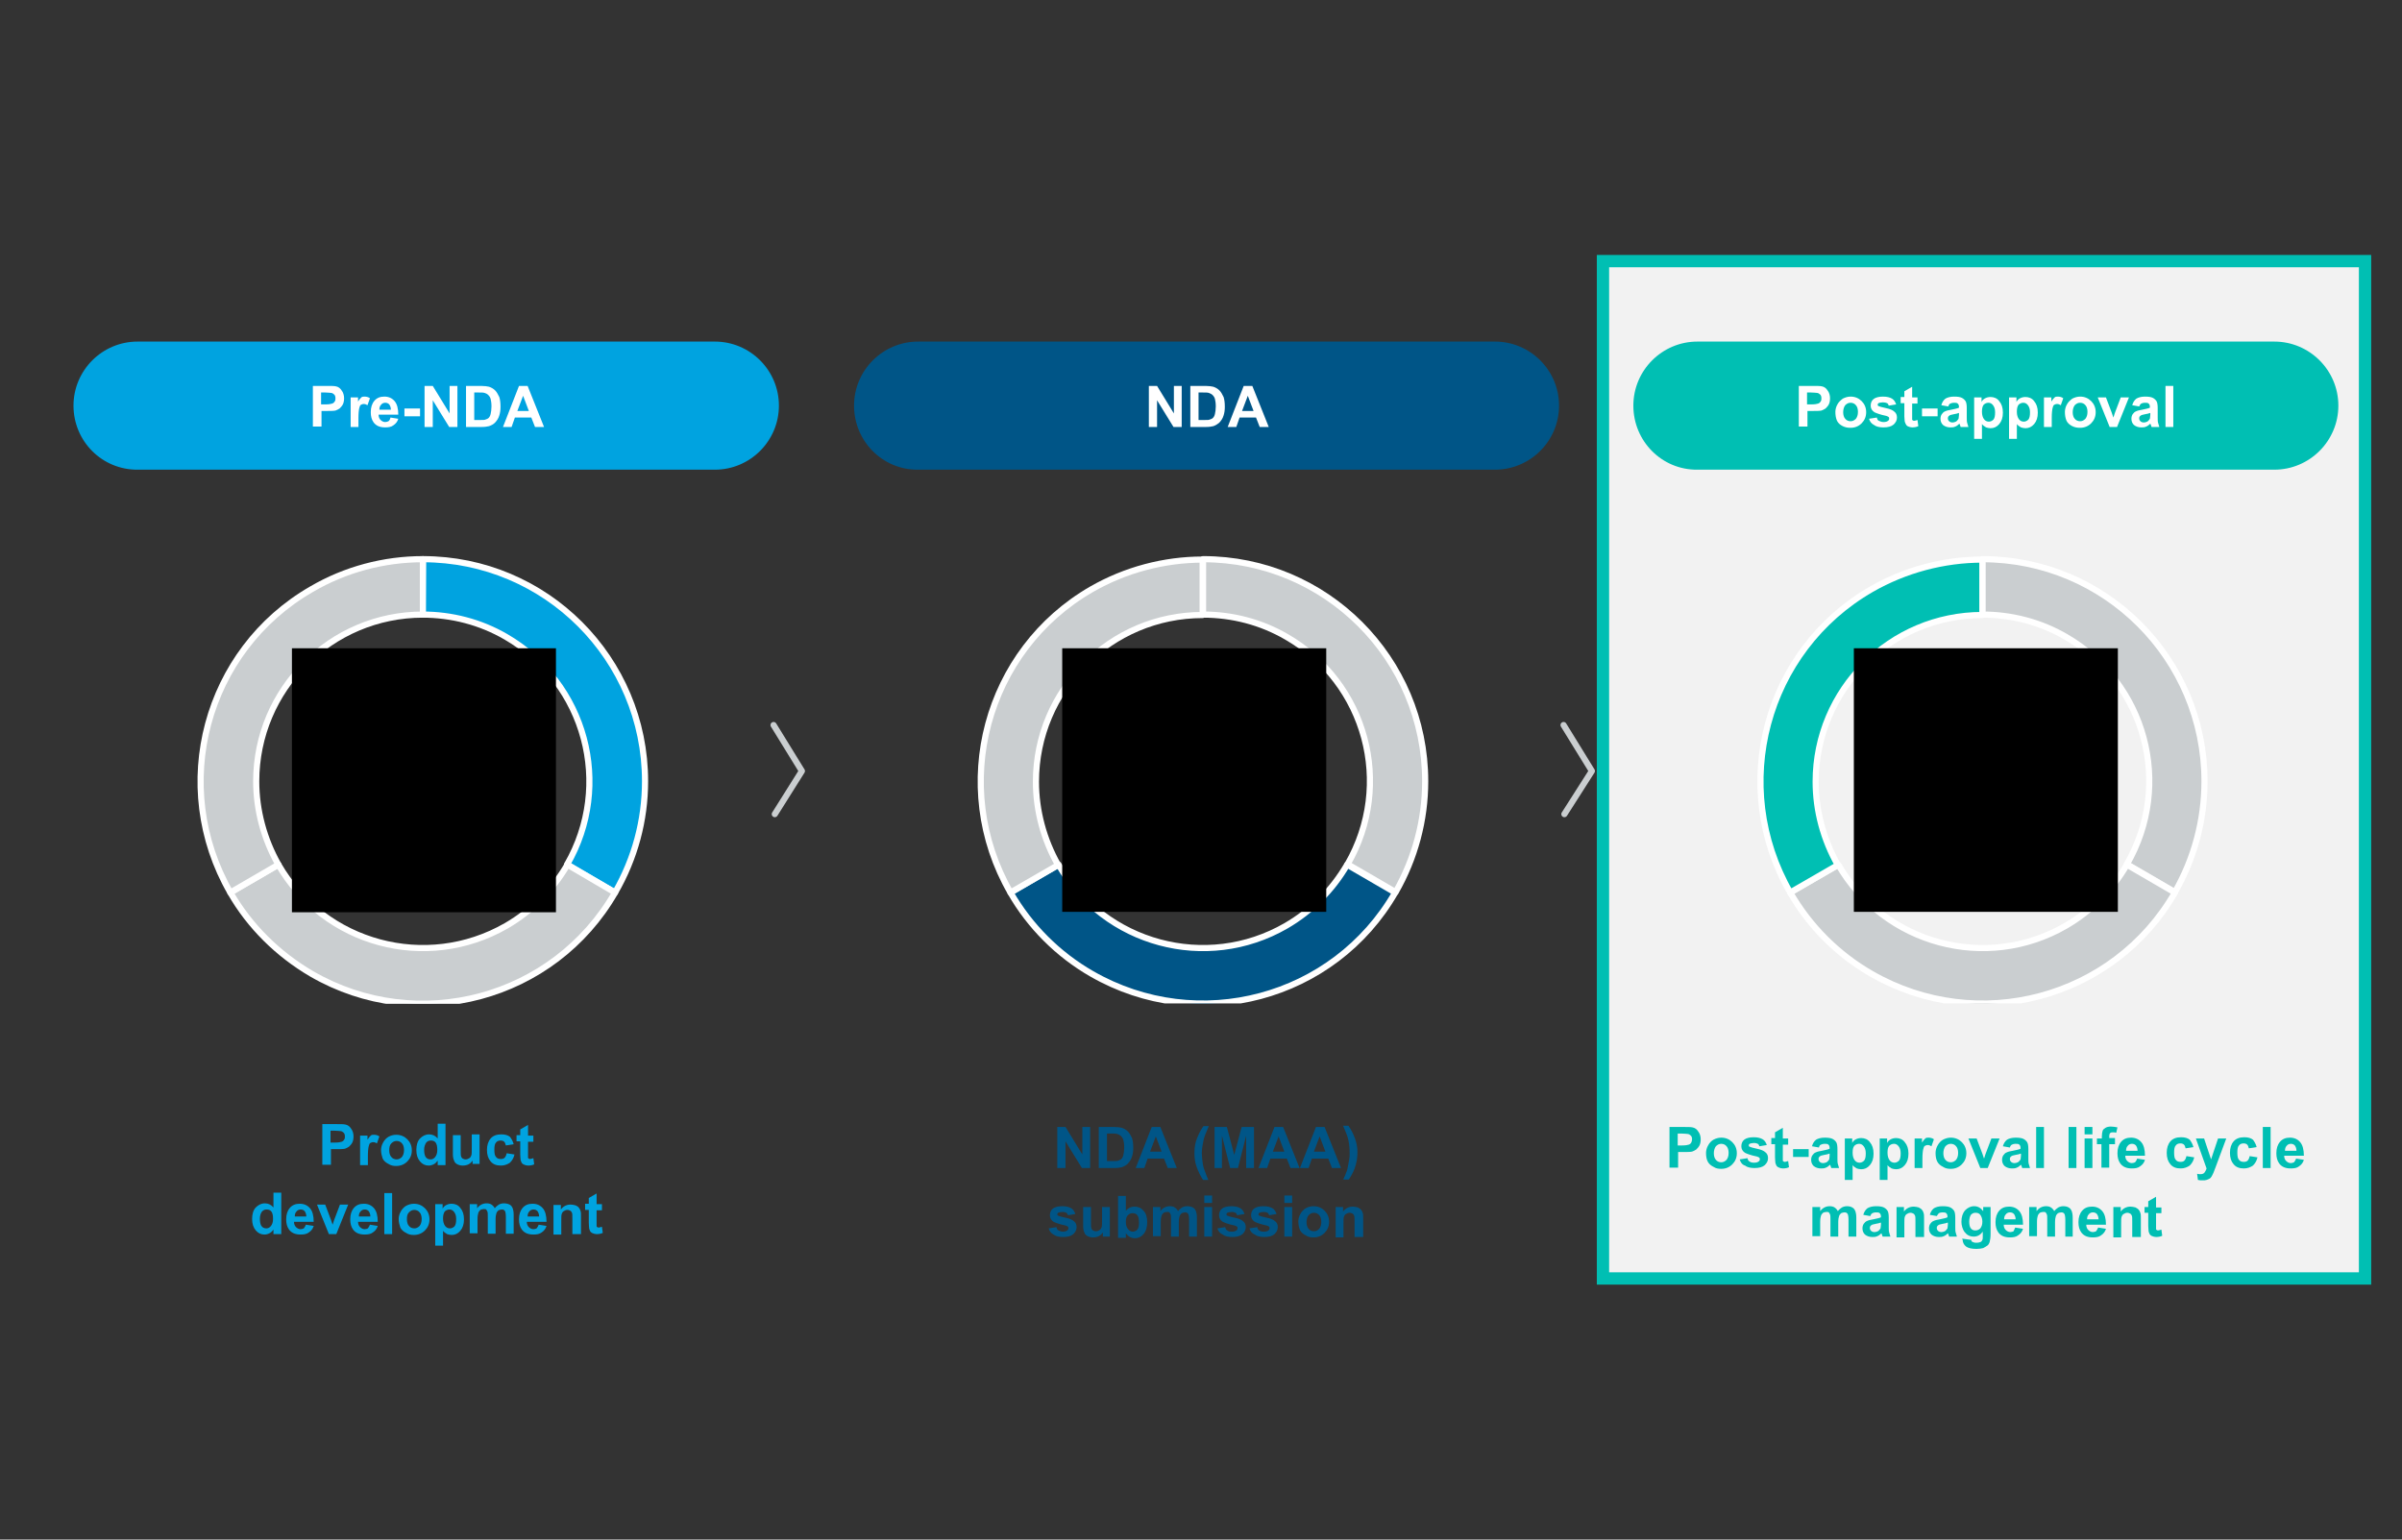 <?xml version="1.0" encoding="utf-8"?>
<!-- Generator: Adobe Illustrator 26.1.0, SVG Export Plug-In . SVG Version: 6.00 Build 0)  -->
<svg version="1.1" id="Layer_1" xmlns="http://www.w3.org/2000/svg" xmlns:xlink="http://www.w3.org/1999/xlink" x="0px" y="0px"
	 viewBox="0 0 585 375" style="enable-background:new 0 0 585 375;" xml:space="preserve">
<rect x="0" y="0" width="585" height="375" fill="#333333" stroke="none"/>
<style type="text/css">
	.st0{fill-rule:evenodd;clip-rule:evenodd;fill:#F2F2F2;}
	.st1{fill:none;stroke:#00BFB3;stroke-width:2.996;stroke-miterlimit:8;}
	
		.st2{clip-path:url(#SVGID_00000161602840399264041090000009390067033925200575_);fill:none;stroke:#CACED0;stroke-width:1.498;stroke-linecap:round;stroke-linejoin:round;stroke-miterlimit:10;}
	.st3{clip-path:url(#SVGID_00000161602840399264041090000009390067033925200575_);}
	
		.st4{clip-path:url(#SVGID_00000029039845720363515050000006659854210842801087_);fill-rule:evenodd;clip-rule:evenodd;fill:#00BFB3;}
	.st5{clip-path:url(#SVGID_00000029039845720363515050000006659854210842801087_);}
	.st6{clip-path:url(#SVGID_00000172411945052112118760000008173841748670684327_);}
	.st7{clip-path:url(#SVGID_00000036951745126579618390000008503838966914954659_);}
	.st8{fill:#FFFFFF;}
	.st9{clip-path:url(#SVGID_00000121243053820087205740000018427796671382078108_);}
	.st10{clip-path:url(#SVGID_00000165223948127865230500000001661267229261249431_);}
	.st11{clip-path:url(#SVGID_00000056396302010084205620000010866323581616091313_);}
	.st12{clip-path:url(#SVGID_00000047050885256491827190000004832309690113789113_);}
	
		.st13{clip-path:url(#SVGID_00000157271736872323493170000010569376806302129077_);fill-rule:evenodd;clip-rule:evenodd;fill:#CACED0;}
	
		.st14{clip-path:url(#SVGID_00000157271736872323493170000010569376806302129077_);fill:none;stroke:#FFFFFF;stroke-width:1.498;stroke-linecap:round;stroke-linejoin:round;stroke-miterlimit:10;}
	
		.st15{clip-path:url(#SVGID_00000081638801769987271170000010306113366573466015_);fill-rule:evenodd;clip-rule:evenodd;fill:#CACED0;}
	
		.st16{clip-path:url(#SVGID_00000081638801769987271170000010306113366573466015_);fill:none;stroke:#FFFFFF;stroke-width:1.498;stroke-linecap:round;stroke-linejoin:round;stroke-miterlimit:10;}
	
		.st17{clip-path:url(#SVGID_00000033347840315163905710000013185726112812895874_);fill-rule:evenodd;clip-rule:evenodd;fill:#00BFB3;}
	
		.st18{clip-path:url(#SVGID_00000033347840315163905710000013185726112812895874_);fill:none;stroke:#FFFFFF;stroke-width:1.498;stroke-linecap:round;stroke-linejoin:round;stroke-miterlimit:10;}
	.st19{clip-path:url(#SVGID_00000048464691949646585510000004591631819476435381_);}
	.st20{clip-path:url(#SVGID_00000004524791942587035220000016871495355091365760_);}
	.st21{clip-path:url(#SVGID_00000146498045016168541190000015538679957364266883_);}
	.st22{clip-path:url(#SVGID_00000174567368353853520450000014315454722947090363_);fill:#00BFB3;}
	
		.st23{clip-path:url(#SVGID_00000096028452775510924010000006647593787119744906_);fill-rule:evenodd;clip-rule:evenodd;fill:#00A3E0;}
	.st24{clip-path:url(#SVGID_00000096028452775510924010000006647593787119744906_);}
	.st25{clip-path:url(#SVGID_00000084516635480418571020000006880117337948372882_);}
	.st26{clip-path:url(#SVGID_00000064330482987868390220000009364422874281373589_);}
	.st27{clip-path:url(#SVGID_00000181791549477674653280000009902241023604882580_);}
	
		.st28{clip-path:url(#SVGID_00000131330086884070825690000002932759607548907674_);fill-rule:evenodd;clip-rule:evenodd;fill:#00A3E0;}
	
		.st29{clip-path:url(#SVGID_00000131330086884070825690000002932759607548907674_);fill:none;stroke:#FFFFFF;stroke-width:1.498;stroke-linecap:round;stroke-linejoin:round;stroke-miterlimit:10;}
	
		.st30{clip-path:url(#SVGID_00000181768234395989596100000013036057032160045714_);fill-rule:evenodd;clip-rule:evenodd;fill:#CACED0;}
	
		.st31{clip-path:url(#SVGID_00000181768234395989596100000013036057032160045714_);fill:none;stroke:#FFFFFF;stroke-width:1.498;stroke-linecap:round;stroke-linejoin:round;stroke-miterlimit:10;}
	
		.st32{clip-path:url(#SVGID_00000066485357734508612610000006809128069005226642_);fill-rule:evenodd;clip-rule:evenodd;fill:#CACED0;}
	
		.st33{clip-path:url(#SVGID_00000066485357734508612610000006809128069005226642_);fill:none;stroke:#FFFFFF;stroke-width:1.498;stroke-linecap:round;stroke-linejoin:round;stroke-miterlimit:10;}
	.st34{clip-path:url(#SVGID_00000116237094074935469890000012023239383797874059_);}
	.st35{clip-path:url(#SVGID_00000165236310623494241500000003612062123547197862_);}
	.st36{clip-path:url(#SVGID_00000181767649938892461920000013688689460391897496_);}
	.st37{clip-path:url(#SVGID_00000096044527902225040320000002507132376290968993_);fill:#00A3E0;}
	
		.st38{clip-path:url(#SVGID_00000162343856588401116940000008338722595299475585_);fill-rule:evenodd;clip-rule:evenodd;fill:#005587;}
	.st39{clip-path:url(#SVGID_00000162343856588401116940000008338722595299475585_);}
	.st40{clip-path:url(#SVGID_00000165932777080959509060000018347336993986928037_);}
	
		.st41{clip-path:url(#SVGID_00000065754768889766963790000015976342307214890115_);fill-rule:evenodd;clip-rule:evenodd;fill:#CACED0;}
	
		.st42{clip-path:url(#SVGID_00000065754768889766963790000015976342307214890115_);fill:none;stroke:#FFFFFF;stroke-width:1.498;stroke-linecap:round;stroke-linejoin:round;stroke-miterlimit:10;}
	
		.st43{clip-path:url(#SVGID_00000121968251759828522690000012280022587294293910_);fill-rule:evenodd;clip-rule:evenodd;fill:#005587;}
	
		.st44{clip-path:url(#SVGID_00000121968251759828522690000012280022587294293910_);fill:none;stroke:#FFFFFF;stroke-width:1.498;stroke-linecap:round;stroke-linejoin:round;stroke-miterlimit:10;}
	
		.st45{clip-path:url(#SVGID_00000147213955790173601340000015598117751024575160_);fill-rule:evenodd;clip-rule:evenodd;fill:#CACED0;}
	
		.st46{clip-path:url(#SVGID_00000147213955790173601340000015598117751024575160_);fill:none;stroke:#FFFFFF;stroke-width:1.498;stroke-linecap:round;stroke-linejoin:round;stroke-miterlimit:10;}
	.st47{clip-path:url(#SVGID_00000008140912799308730090000014476773088698420388_);}
	.st48{clip-path:url(#SVGID_00000010291440664065516220000002172271377990177153_);}
	.st49{clip-path:url(#SVGID_00000109739104173113189350000014553117613935902082_);}
	.st50{clip-path:url(#SVGID_00000095318215292852802430000016813569856754982799_);fill:#005587;}
	
		.st51{clip-path:url(#SVGID_00000140003673325729271330000001783444477653617292_);fill:none;stroke:#CACED0;stroke-width:1.498;stroke-linecap:round;stroke-linejoin:round;stroke-miterlimit:10;}
	.st52{clip-path:url(#SVGID_00000140003673325729271330000001783444477653617292_);}
	.st53{clip-path:url(#SVGID_00000042006011381303940130000008567447509518531727_);}
	.st54{fill:#00BFB3;}
	.st55{clip-path:url(#SVGID_00000073690358412739640680000016631808119761833348_);}
	.st56{clip-path:url(#SVGID_00000140693783236830643080000007569773357413179790_);}
	.st57{clip-path:url(#SVGID_00000117660072943324924350000013092742827437992610_);}
	.st58{clip-path:url(#SVGID_00000016794624647844793990000018409764386583632768_);}
	.st59{fill:#00A3E0;}
	.st60{clip-path:url(#SVGID_00000033327659752378422310000001462169292260809093_);}
	.st61{clip-path:url(#SVGID_00000125586826040568176070000004021610046210436239_);}
	.st62{fill:#005587;}
	.st63{clip-path:url(#SVGID_00000137826585119532047940000017960660482444251821_);}
</style>
<g>
	<polygon class="st0" points="390.4,63.6 576,63.6 576,311.4 390.4,311.4 390.4,63.6 	"/>
	<polygon class="st1" points="390.4,63.6 576,63.6 576,311.4 390.4,311.4 390.4,63.6 	"/>
	<g>
		<defs>
			<polygon id="SVGID_1_" points="7.5,312.9 577.5,312.9 577.5,62.1 7.5,62.1 7.5,312.9 			"/>
		</defs>
		<clipPath id="SVGID_00000090987148939559939170000009804549141547851156_">
			<use xlink:href="#SVGID_1_"  style="overflow:visible;"/>
		</clipPath>
		
			<polyline style="clip-path:url(#SVGID_00000090987148939559939170000009804549141547851156_);fill:none;stroke:#CACED0;stroke-width:1.498;stroke-linecap:round;stroke-linejoin:round;stroke-miterlimit:10;" points="
			188.4,176.6 195.3,187.8 188.7,198.3 		"/>
		<g style="clip-path:url(#SVGID_00000090987148939559939170000009804549141547851156_);">
			<defs>
				<polygon id="SVGID_00000016769736272407862380000003331899161196781187_" points="7.5,312.9 577.5,312.9 577.5,62.1 7.5,62.1 
					7.5,312.9 				"/>
			</defs>
			<clipPath id="SVGID_00000018930597265111433230000000293580813776396203_">
				<use xlink:href="#SVGID_00000016769736272407862380000003331899161196781187_"  style="overflow:visible;"/>
			</clipPath>
			
				<path style="clip-path:url(#SVGID_00000018930597265111433230000000293580813776396203_);fill-rule:evenodd;clip-rule:evenodd;fill:#00BFB3;" d="
				M397.8,98.8c0-8.6,7-15.6,15.6-15.6h140.5c8.6,0,15.6,7,15.6,15.6l0,0c0,8.6-7,15.6-15.6,15.6H413.4
				C404.8,114.5,397.8,107.5,397.8,98.8L397.8,98.8z"/>
			<g style="clip-path:url(#SVGID_00000018930597265111433230000000293580813776396203_);">
				<defs>
					<polygon id="SVGID_00000003811629784359057330000015123691840495645842_" points="7.5,312.9 577.5,312.9 577.5,62.1 7.5,62.1 
						7.5,312.9 					"/>
				</defs>
				<clipPath id="SVGID_00000165921015972814073720000017968445420999288237_">
					<use xlink:href="#SVGID_00000003811629784359057330000015123691840495645842_"  style="overflow:visible;"/>
				</clipPath>
				<g style="clip-path:url(#SVGID_00000165921015972814073720000017968445420999288237_);">
					<defs>
						<rect id="SVGID_00000131345126168794887820000017609537520081719685_" x="7.5" y="62.1" width="570" height="250.8"/>
					</defs>
					<clipPath id="SVGID_00000049211731025831152980000018146867955080871818_">
						<use xlink:href="#SVGID_00000131345126168794887820000017609537520081719685_"  style="overflow:visible;"/>
					</clipPath>
					<g style="clip-path:url(#SVGID_00000049211731025831152980000018146867955080871818_);">
						<path class="st8" d="M438.1,104V94h3.2c1.2,0,2,0,2.4,0.1c0.6,0.1,1.1,0.5,1.4,1c0.4,0.5,0.6,1.2,0.6,1.9
							c0,0.6-0.1,1.1-0.3,1.5c-0.2,0.4-0.5,0.7-0.8,1c-0.3,0.2-0.7,0.4-1,0.5c-0.5,0.1-1.2,0.1-2.1,0.1h-1.3v3.8H438.1z M440.1,95.7
							v2.8h1.1c0.8,0,1.3-0.1,1.6-0.2c0.3-0.1,0.5-0.3,0.6-0.5c0.2-0.2,0.2-0.5,0.2-0.8c0-0.4-0.1-0.7-0.3-0.9
							c-0.2-0.2-0.5-0.4-0.8-0.4c-0.2,0-0.7-0.1-1.5-0.1H440.1z"/>
						<path class="st8" d="M447,100.3c0-0.6,0.2-1.3,0.5-1.8c0.3-0.6,0.8-1,1.3-1.4c0.6-0.3,1.2-0.5,1.9-0.5c1.1,0,2,0.4,2.7,1.1
							c0.7,0.7,1.1,1.6,1.1,2.7c0,1.1-0.4,2-1.1,2.7c-0.7,0.7-1.6,1.1-2.7,1.1c-0.7,0-1.3-0.1-1.9-0.4c-0.6-0.3-1.1-0.7-1.4-1.3
							C447.1,101.8,447,101.1,447,100.3z M448.9,100.4c0,0.7,0.2,1.3,0.5,1.6c0.3,0.4,0.8,0.6,1.3,0.6c0.5,0,0.9-0.2,1.3-0.6
							c0.3-0.4,0.5-0.9,0.5-1.7c0-0.7-0.2-1.3-0.5-1.6c-0.3-0.4-0.8-0.6-1.3-0.6c-0.5,0-0.9,0.2-1.3,0.6
							C449.1,99.1,448.9,99.7,448.9,100.4z"/>
						<path class="st8" d="M455.2,102l1.9-0.3c0.1,0.4,0.2,0.7,0.5,0.8s0.6,0.3,1.1,0.3c0.5,0,0.9-0.1,1.1-0.3
							c0.2-0.1,0.3-0.3,0.3-0.5c0-0.1,0-0.3-0.1-0.4c-0.1-0.1-0.3-0.2-0.6-0.3c-1.5-0.3-2.5-0.7-2.9-0.9c-0.6-0.4-0.9-0.9-0.9-1.6
							c0-0.6,0.2-1.2,0.7-1.6c0.5-0.4,1.3-0.6,2.3-0.6c1,0,1.7,0.2,2.2,0.5c0.5,0.3,0.8,0.8,1,1.4l-1.8,0.3
							c-0.1-0.3-0.2-0.5-0.4-0.6S459,98,458.6,98c-0.5,0-0.9,0.1-1.1,0.2c-0.1,0.1-0.2,0.2-0.2,0.4c0,0.1,0.1,0.3,0.2,0.3
							c0.2,0.1,0.8,0.3,1.8,0.5c1,0.2,1.7,0.5,2.1,0.9c0.4,0.3,0.6,0.8,0.6,1.4c0,0.7-0.3,1.2-0.8,1.7c-0.6,0.5-1.4,0.7-2.5,0.7
							c-1,0-1.8-0.2-2.3-0.6C455.8,103.2,455.4,102.7,455.2,102z"/>
						<path class="st8" d="M467,96.8v1.5h-1.3v2.9c0,0.6,0,0.9,0,1c0,0.1,0.1,0.2,0.2,0.2c0.1,0.1,0.2,0.1,0.3,0.1
							c0.2,0,0.4-0.1,0.8-0.2l0.2,1.5c-0.4,0.2-0.9,0.3-1.5,0.3c-0.3,0-0.7-0.1-0.9-0.2c-0.3-0.1-0.5-0.3-0.6-0.5s-0.2-0.4-0.3-0.7
							c0-0.2-0.1-0.7-0.1-1.3v-3.2h-0.9v-1.5h0.9v-1.4l1.9-1.1v2.6H467z"/>
					</g>
				</g>
				<g style="clip-path:url(#SVGID_00000165921015972814073720000017968445420999288237_);">
					<defs>
						<polygon id="SVGID_00000135689978110382565860000005732858864756260499_" points="7.5,312.9 577.5,312.9 577.5,62.1 7.5,62.1 
							7.5,312.9 						"/>
					</defs>
					<clipPath id="SVGID_00000098186092681228492240000006484785508065286529_">
						<use xlink:href="#SVGID_00000135689978110382565860000005732858864756260499_"  style="overflow:visible;"/>
					</clipPath>
					<g style="clip-path:url(#SVGID_00000098186092681228492240000006484785508065286529_);">
						<defs>
							<rect id="SVGID_00000112620968697972853410000009079337181033652375_" x="7.5" y="62.1" width="570" height="250.8"/>
						</defs>
						<clipPath id="SVGID_00000163067260713557585260000004690631438579722881_">
							<use xlink:href="#SVGID_00000112620968697972853410000009079337181033652375_"  style="overflow:visible;"/>
						</clipPath>
						<g style="clip-path:url(#SVGID_00000163067260713557585260000004690631438579722881_);">
							<path class="st8" d="M468.1,101.4v-1.9h3.8v1.9H468.1z"/>
						</g>
					</g>
					<g style="clip-path:url(#SVGID_00000098186092681228492240000006484785508065286529_);">
						<defs>
							<polygon id="SVGID_00000138532828814858300970000012149477077522564023_" points="7.5,312.9 577.5,312.9 577.5,62.1 
								7.5,62.1 7.5,312.9 							"/>
						</defs>
						<clipPath id="SVGID_00000158006015141234810720000009767018766414859954_">
							<use xlink:href="#SVGID_00000138532828814858300970000012149477077522564023_"  style="overflow:visible;"/>
						</clipPath>
						<g style="clip-path:url(#SVGID_00000158006015141234810720000009767018766414859954_);">
							<defs>
								<rect id="SVGID_00000076563003837602851230000008893884538781210513_" x="7.5" y="62.1" width="570" height="250.8"/>
							</defs>
							<clipPath id="SVGID_00000140005194429723577590000016446283234215148988_">
								<use xlink:href="#SVGID_00000076563003837602851230000008893884538781210513_"  style="overflow:visible;"/>
							</clipPath>
							<g style="clip-path:url(#SVGID_00000140005194429723577590000016446283234215148988_);">
								<path class="st8" d="M474.5,99l-1.7-0.3c0.2-0.7,0.5-1.2,1-1.6c0.5-0.3,1.2-0.5,2.1-0.5c0.9,0,1.5,0.1,1.9,0.3
									c0.4,0.2,0.7,0.5,0.9,0.8c0.2,0.3,0.3,0.9,0.3,1.7l0,2.2c0,0.6,0,1.1,0.1,1.4c0.1,0.3,0.2,0.6,0.3,1h-1.9
									c0-0.1-0.1-0.3-0.2-0.6c0-0.1-0.1-0.2-0.1-0.2c-0.3,0.3-0.7,0.6-1,0.7c-0.4,0.2-0.8,0.2-1.2,0.2c-0.7,0-1.3-0.2-1.8-0.6
									c-0.4-0.4-0.6-0.9-0.6-1.5c0-0.4,0.1-0.8,0.3-1.1c0.2-0.3,0.5-0.6,0.8-0.7c0.4-0.2,0.9-0.3,1.5-0.4c0.9-0.2,1.5-0.3,1.9-0.5
									v-0.2c0-0.4-0.1-0.6-0.3-0.8c-0.2-0.2-0.5-0.2-1-0.2c-0.3,0-0.6,0.1-0.8,0.2C474.7,98.4,474.6,98.7,474.5,99z M477,100.6
									c-0.2,0.1-0.6,0.2-1.2,0.3c-0.5,0.1-0.9,0.2-1,0.3c-0.3,0.2-0.4,0.4-0.4,0.7c0,0.3,0.1,0.5,0.3,0.7c0.2,0.2,0.5,0.3,0.8,0.3
									c0.3,0,0.7-0.1,1-0.3c0.2-0.2,0.4-0.4,0.5-0.6c0-0.2,0.1-0.5,0.1-0.9V100.6z"/>
								<path class="st8" d="M480.8,96.8h1.8v1.1c0.2-0.4,0.5-0.7,0.9-0.9c0.4-0.2,0.8-0.3,1.3-0.3c0.8,0,1.6,0.3,2.1,1
									c0.6,0.7,0.9,1.6,0.9,2.8c0,1.2-0.3,2.1-0.9,2.8c-0.6,0.7-1.3,1-2.1,1c-0.4,0-0.8-0.1-1.1-0.2c-0.3-0.2-0.7-0.4-1-0.8v3.6
									h-1.9V96.8z M482.7,100.3c0,0.8,0.2,1.4,0.5,1.8c0.3,0.4,0.7,0.6,1.2,0.6c0.4,0,0.8-0.2,1.1-0.5c0.3-0.4,0.4-0.9,0.4-1.8
									c0-0.8-0.2-1.3-0.5-1.7c-0.3-0.4-0.7-0.6-1.1-0.6c-0.5,0-0.9,0.2-1.2,0.5C482.8,99,482.7,99.6,482.7,100.3z"/>
								<path class="st8" d="M489.3,96.8h1.8v1.1c0.2-0.4,0.5-0.7,0.9-0.9c0.4-0.2,0.8-0.3,1.3-0.3c0.8,0,1.6,0.3,2.1,1
									c0.6,0.7,0.9,1.6,0.9,2.8c0,1.2-0.3,2.1-0.9,2.8c-0.6,0.7-1.3,1-2.1,1c-0.4,0-0.8-0.1-1.1-0.2c-0.3-0.2-0.7-0.4-1-0.8v3.6
									h-1.9V96.8z M491.2,100.3c0,0.8,0.2,1.4,0.5,1.8c0.3,0.4,0.7,0.6,1.2,0.6c0.4,0,0.8-0.2,1.1-0.5c0.3-0.4,0.4-0.9,0.4-1.8
									c0-0.8-0.2-1.3-0.5-1.7c-0.3-0.4-0.7-0.6-1.1-0.6c-0.5,0-0.9,0.2-1.2,0.5C491.3,99,491.2,99.6,491.2,100.3z"/>
								<path class="st8" d="M499.7,104h-1.9v-7.2h1.8v1c0.3-0.5,0.6-0.8,0.8-1c0.2-0.2,0.5-0.2,0.8-0.2c0.4,0,0.9,0.1,1.3,0.4
									l-0.6,1.7c-0.3-0.2-0.6-0.3-0.9-0.3c-0.3,0-0.5,0.1-0.7,0.2c-0.2,0.1-0.3,0.4-0.4,0.8c-0.1,0.4-0.2,1.2-0.2,2.4V104z"/>
								<path class="st8" d="M502.9,100.3c0-0.6,0.2-1.3,0.5-1.8c0.3-0.6,0.8-1,1.3-1.4c0.6-0.3,1.2-0.5,1.9-0.5
									c1.1,0,2,0.4,2.7,1.1c0.7,0.7,1.1,1.6,1.1,2.7c0,1.1-0.4,2-1.1,2.7c-0.7,0.7-1.6,1.1-2.7,1.1c-0.7,0-1.3-0.1-1.9-0.4
									c-0.6-0.3-1.1-0.7-1.4-1.3C503,101.8,502.9,101.1,502.9,100.3z M504.8,100.4c0,0.7,0.2,1.3,0.5,1.6c0.3,0.4,0.8,0.6,1.3,0.6
									c0.5,0,0.9-0.2,1.3-0.6c0.3-0.4,0.5-0.9,0.5-1.7c0-0.7-0.2-1.3-0.5-1.6c-0.3-0.4-0.8-0.6-1.3-0.6c-0.5,0-0.9,0.2-1.3,0.6
									C505,99.1,504.8,99.7,504.8,100.4z"/>
								<path class="st8" d="M513.8,104l-2.9-7.2h2l1.4,3.7l0.4,1.2c0.1-0.3,0.2-0.5,0.2-0.6c0.1-0.2,0.1-0.4,0.2-0.6l1.4-3.7h2
									l-2.9,7.2H513.8z"/>
								<path class="st8" d="M521,99l-1.7-0.3c0.2-0.7,0.5-1.2,1-1.6c0.5-0.3,1.2-0.5,2.1-0.5c0.9,0,1.5,0.1,1.9,0.3
									c0.4,0.2,0.7,0.5,0.9,0.8c0.2,0.3,0.3,0.9,0.3,1.7l0,2.2c0,0.6,0,1.1,0.1,1.4c0.1,0.3,0.2,0.6,0.3,1H524
									c0-0.1-0.1-0.3-0.2-0.6c0-0.1-0.1-0.2-0.1-0.2c-0.3,0.3-0.7,0.6-1,0.7c-0.4,0.2-0.8,0.2-1.2,0.2c-0.7,0-1.3-0.2-1.8-0.6
									c-0.4-0.4-0.6-0.9-0.6-1.5c0-0.4,0.1-0.8,0.3-1.1c0.2-0.3,0.5-0.6,0.8-0.7c0.4-0.2,0.9-0.3,1.5-0.4c0.9-0.2,1.5-0.3,1.9-0.5
									v-0.2c0-0.4-0.1-0.6-0.3-0.8c-0.2-0.2-0.5-0.2-1-0.2c-0.3,0-0.6,0.1-0.8,0.2C521.3,98.4,521.1,98.7,521,99z M523.6,100.6
									c-0.2,0.1-0.6,0.2-1.2,0.3c-0.5,0.1-0.9,0.2-1,0.3c-0.3,0.2-0.4,0.4-0.4,0.7c0,0.3,0.1,0.5,0.3,0.7c0.2,0.2,0.5,0.3,0.8,0.3
									c0.3,0,0.7-0.1,1-0.3c0.2-0.2,0.4-0.4,0.5-0.6c0-0.2,0.1-0.5,0.1-0.9V100.6z"/>
								<path class="st8" d="M527.4,104V94h1.9v10H527.4z"/>
							</g>
						</g>
					</g>
				</g>
			</g>
		</g>
	</g>
	<g>
		<defs>
			<polygon id="SVGID_00000043457989145848919840000002907172217756854930_" points="407.3,244.4 560,244.4 560,134.4 407.3,134.4 
				407.3,244.4 			"/>
		</defs>
		<clipPath id="SVGID_00000101069542737551584540000012630127513977185159_">
			<use xlink:href="#SVGID_00000043457989145848919840000002907172217756854930_"  style="overflow:visible;"/>
		</clipPath>
		
			<path style="clip-path:url(#SVGID_00000101069542737551584540000012630127513977185159_);fill-rule:evenodd;clip-rule:evenodd;fill:#CACED0;" d="
			M482.8,136.2c29.9,0,54.1,24.2,54.1,54.1c0,9.5-2.5,18.8-7.2,27l-11.7-6.8c11.2-19.4,4.6-44.2-14.9-55.4
			c-6.2-3.6-13.2-5.4-20.3-5.4L482.8,136.2z"/>
		
			<path style="clip-path:url(#SVGID_00000101069542737551584540000012630127513977185159_);fill:none;stroke:#FFFFFF;stroke-width:1.498;stroke-linecap:round;stroke-linejoin:round;stroke-miterlimit:10;" d="
			M482.8,136.2c29.9,0,54.1,24.2,54.1,54.1c0,9.5-2.5,18.8-7.2,27l-11.7-6.8c11.2-19.4,4.6-44.2-14.9-55.4
			c-6.2-3.6-13.2-5.4-20.3-5.4L482.8,136.2z"/>
	</g>
	<g>
		<defs>
			<polygon id="SVGID_00000081623808246653346940000014619798453474487720_" points="407.3,244.4 560,244.4 560,134.4 407.3,134.4 
				407.3,244.4 			"/>
		</defs>
		<clipPath id="SVGID_00000073716369013297612970000001505867265255932597_">
			<use xlink:href="#SVGID_00000081623808246653346940000014619798453474487720_"  style="overflow:visible;"/>
		</clipPath>
		
			<path style="clip-path:url(#SVGID_00000073716369013297612970000001505867265255932597_);fill-rule:evenodd;clip-rule:evenodd;fill:#CACED0;" d="
			M529.7,217.4c-14.9,25.9-48,34.7-73.9,19.8c-8.2-4.7-15.1-11.6-19.8-19.8l11.7-6.8c11.2,19.4,36,26.1,55.4,14.9
			c6.2-3.6,11.3-8.7,14.9-14.9L529.7,217.4z"/>
		
			<path style="clip-path:url(#SVGID_00000073716369013297612970000001505867265255932597_);fill:none;stroke:#FFFFFF;stroke-width:1.498;stroke-linecap:round;stroke-linejoin:round;stroke-miterlimit:10;" d="
			M529.7,217.4c-14.9,25.9-48,34.7-73.9,19.8c-8.2-4.7-15.1-11.6-19.8-19.8l11.7-6.8c11.2,19.4,36,26.1,55.4,14.9
			c6.2-3.6,11.3-8.7,14.9-14.9L529.7,217.4z"/>
	</g>
	<g>
		<defs>
			<polygon id="SVGID_00000115506297560015419570000004840407587192586158_" points="407.3,244.4 560,244.4 560,134.4 407.3,134.4 
				407.3,244.4 			"/>
		</defs>
		<clipPath id="SVGID_00000042728448649087403740000014332130184452831138_">
			<use xlink:href="#SVGID_00000115506297560015419570000004840407587192586158_"  style="overflow:visible;"/>
		</clipPath>
		
			<path style="clip-path:url(#SVGID_00000042728448649087403740000014332130184452831138_);fill-rule:evenodd;clip-rule:evenodd;fill:#00BFB3;" d="
			M436,217.4c-14.9-25.9-6.1-59,19.8-73.9c8.2-4.7,17.6-7.2,27-7.2l0,13.5c-22.4,0-40.6,18.2-40.6,40.6c0,7.1,1.9,14.1,5.4,20.3
			L436,217.4z"/>
		
			<path style="clip-path:url(#SVGID_00000042728448649087403740000014332130184452831138_);fill:none;stroke:#FFFFFF;stroke-width:1.498;stroke-linecap:round;stroke-linejoin:round;stroke-miterlimit:10;" d="
			M436,217.4c-14.9-25.9-6.1-59,19.8-73.9c8.2-4.7,17.6-7.2,27-7.2l0,13.5c-22.4,0-40.6,18.2-40.6,40.6c0,7.1,1.9,14.1,5.4,20.3
			L436,217.4z"/>
	</g>
	<g>
		<defs>
			<polygon id="SVGID_00000096047073178899673370000005801161384435746475_" points="7.5,312.9 577.5,312.9 577.5,62.1 7.5,62.1 
				7.5,312.9 			"/>
		</defs>
		<clipPath id="SVGID_00000137131656466462721660000010362215430393695651_">
			<use xlink:href="#SVGID_00000096047073178899673370000005801161384435746475_"  style="overflow:visible;"/>
		</clipPath>
		<g style="clip-path:url(#SVGID_00000137131656466462721660000010362215430393695651_);">
			<defs>
				<polygon id="SVGID_00000098184777128898258190000011336777184446266017_" points="7.5,312.9 577.5,312.9 577.5,62.1 7.5,62.1 
					7.5,312.9 				"/>
			</defs>
			<defs>
				<polygon id="SVGID_00000177485192330143299230000002597955651937102728_" points="451.5,157.9 515.8,157.9 515.8,222.1 
					451.5,222.1 451.5,157.9 				"/>
			</defs>
			<clipPath id="SVGID_00000162331573775689329400000015746750181660848300_">
				<use xlink:href="#SVGID_00000098184777128898258190000011336777184446266017_"  style="overflow:visible;"/>
			</clipPath>
			
				<clipPath id="SVGID_00000158030853453766277700000015599112403993788088_" style="clip-path:url(#SVGID_00000162331573775689329400000015746750181660848300_);">
				<use xlink:href="#SVGID_00000177485192330143299230000002597955651937102728_"  style="overflow:visible;"/>
			</clipPath>
			<g style="clip-path:url(#SVGID_00000158030853453766277700000015599112403993788088_);">
				<defs>
					<polygon id="SVGID_00000003073945016779547260000003015159428475148165_" points="451.5,222.1 515.8,222.1 515.8,157.9 
						451.5,157.9 451.5,222.1 					"/>
				</defs>
				<clipPath id="SVGID_00000056402143551883649800000016062962867436671634_">
					<use xlink:href="#SVGID_00000003073945016779547260000003015159428475148165_"  style="overflow:visible;"/>
				</clipPath>
				<path style="clip-path:url(#SVGID_00000056402143551883649800000016062962867436671634_);fill:#00BFB3;" d="M507,205h-5.5
					c-0.5,0-1-0.4-1-1c0-0.5,0.4-1,1-1h4.6v-30.6h-42.9v30.6h22.6c0.5,0,1,0.4,1,1c0,0.5-0.4,1-1,1h-23.5c-0.5,0-1-0.4-1-1
					c0,0,0,0,0,0v-32.5c0-0.5,0.4-1,1-1c0,0,0,0,0,0H507c0.5,0,1,0.4,1,1c0,0,0,0,0,0V204C507.9,204.6,507.5,205,507,205
					C507,205,507,205,507,205L507,205z"/>
				<path style="clip-path:url(#SVGID_00000056402143551883649800000016062962867436671634_);fill:#00BFB3;" d="M499.9,179.1h-31.4
					c-0.5,0-1-0.4-1-1c0-0.5,0.4-1,1-1h31.4c0.5,0,1,0.4,1,1C500.9,178.6,500.4,179.1,499.9,179.1L499.9,179.1z"/>
				<path style="clip-path:url(#SVGID_00000056402143551883649800000016062962867436671634_);fill:#00BFB3;" d="M499.9,184.2h-31.4
					c-0.5,0-1-0.4-1-1c0-0.5,0.4-1,1-1h31.4c0.5,0,1,0.4,1,1C500.9,183.8,500.4,184.2,499.9,184.2L499.9,184.2z"/>
				<path style="clip-path:url(#SVGID_00000056402143551883649800000016062962867436671634_);fill:#00BFB3;" d="M480.3,199h-11.8
					c-0.5,0-1-0.4-1-1c0-0.5,0.4-1,1-1h11.8c0.5,0,1,0.4,1,1C481.3,198.6,480.8,199,480.3,199L480.3,199z"/>
				<path style="clip-path:url(#SVGID_00000056402143551883649800000016062962867436671634_);fill:#00BFB3;" d="M480.3,194.3h-11.8
					c-0.5,0-1-0.4-1-1c0-0.5,0.4-1,1-1h11.8c0.5,0,1,0.4,1,1C481.3,193.9,480.8,194.3,480.3,194.3L480.3,194.3z"/>
				<path style="clip-path:url(#SVGID_00000056402143551883649800000016062962867436671634_);fill:#00BFB3;" d="M497,211.9
					L497,211.9c-0.4,0-0.7-0.2-0.9-0.6l-3.1-7c-0.2-0.5,0-1.1,0.5-1.3c0.5-0.2,1.1,0,1.3,0.5l2.3,5.1l1-1.9c0.2-0.4,0.7-0.6,1.1-0.5
					l2,0.5l-2.8-5.6c-0.2-0.5,0-1.1,0.4-1.3c0.5-0.2,1.1,0,1.3,0.4c0,0,0,0,0,0l3.7,7.5c0.2,0.3,0.1,0.7-0.1,1
					c-0.2,0.3-0.6,0.4-1,0.3l-3.3-0.8l-1.6,3C497.7,211.7,497.4,211.9,497,211.9L497,211.9z"/>
				<path style="clip-path:url(#SVGID_00000056402143551883649800000016062962867436671634_);fill:#00BFB3;" d="M485.8,205
					c-0.1,0-0.3,0-0.4-0.1c-0.5-0.2-0.7-0.8-0.4-1.3l1.6-3.3c0.2-0.5,0.8-0.7,1.3-0.4c0.5,0.2,0.7,0.8,0.4,1.3l-1.6,3.3
					C486.6,204.8,486.2,205,485.8,205L485.8,205z"/>
				<path style="clip-path:url(#SVGID_00000056402143551883649800000016062962867436671634_);fill:#00BFB3;" d="M489.8,211.9
					c-0.4,0-0.7-0.2-0.9-0.5l-1.6-3l-3.3,0.8c-0.4,0.1-0.7,0-1-0.3c-0.2-0.3-0.3-0.7-0.1-1l2.1-4.2c0.2-0.5,0.8-0.7,1.3-0.4
					c0.5,0.2,0.7,0.8,0.4,1.3c0,0,0,0,0,0l-1.1,2.3l2.1-0.5c0.4-0.1,0.9,0.1,1.1,0.5l1,1.9l2-4.8c0.2-0.5,0.8-0.7,1.3-0.5
					c0.5,0.2,0.7,0.8,0.5,1.3l-2.8,6.7C490.5,211.6,490.2,211.9,489.8,211.9L489.8,211.9z"/>
				<path style="clip-path:url(#SVGID_00000056402143551883649800000016062962867436671634_);fill:#00BFB3;" d="M493.4,205
					c-0.2,0-0.3,0-0.5-0.1l-1.8-1h-2c-0.3,0-0.7-0.2-0.8-0.5l-1-1.7l-1.8-1c-0.3-0.2-0.5-0.5-0.5-0.8v-2l-1-1.7
					c-0.2-0.3-0.2-0.7,0-1l1-1.8v-2c0-0.3,0.2-0.7,0.5-0.8l1.8-1l1-1.7c0.2-0.3,0.5-0.5,0.8-0.5h2l1.8-1c0.3-0.2,0.7-0.2,1,0l1.8,1
					h2c0.3,0,0.7,0.2,0.8,0.5l1,1.7l1.8,1c0.3,0.2,0.5,0.5,0.5,0.8v2l1,1.8c0.2,0.3,0.2,0.7,0,1l-1,1.7v2c0,0.3-0.2,0.7-0.5,0.8
					l-1.8,1l-1,1.7c-0.2,0.3-0.5,0.5-0.8,0.5h-2l-1.8,1C493.7,204.9,493.6,205,493.4,205L493.4,205z M489.7,201.9h1.7
					c0.2,0,0.3,0,0.5,0.1l1.5,0.9l1.5-0.9c0.1-0.1,0.3-0.1,0.5-0.1h1.7l0.9-1.5c0.1-0.1,0.2-0.3,0.4-0.4l1.5-0.9v-1.7
					c0-0.2,0-0.3,0.1-0.5l0.9-1.5L500,194c-0.1-0.1-0.1-0.3-0.1-0.5v-1.7l-1.5-0.9c-0.1-0.1-0.3-0.2-0.4-0.4l-0.9-1.5h-1.7
					c-0.2,0-0.3,0-0.5-0.1l-1.5-0.9l-1.5,0.9c-0.1,0.1-0.3,0.1-0.5,0.1h-1.7l-0.9,1.5c-0.1,0.1-0.2,0.3-0.4,0.4l-1.5,0.9v1.7
					c0,0.2,0,0.3-0.1,0.5l-0.9,1.5l0.9,1.5c0.1,0.1,0.1,0.3,0.1,0.5l0,1.7l1.5,0.9c0.1,0.1,0.3,0.2,0.4,0.4L489.7,201.9z
					 M500.8,199.7L500.8,199.7L500.8,199.7L500.8,199.7z"/>
				<path style="clip-path:url(#SVGID_00000056402143551883649800000016062962867436671634_);fill:#00BFB3;" d="M493.4,199.8
					c-2.4,0-4.4-1.9-4.4-4.3c0-2.4,2-4.3,4.4-4.3c2.4,0,4.4,1.9,4.4,4.3C497.8,197.9,495.8,199.8,493.4,199.8L493.4,199.8z
					 M493.4,193.1c-1.3,0-2.4,1.1-2.4,2.4c0,1.3,1.1,2.4,2.4,2.4c1.3,0,2.4-1.1,2.4-2.4C495.8,194.1,494.7,193.1,493.4,193.1
					L493.4,193.1z"/>
			</g>
		</g>
		<g style="clip-path:url(#SVGID_00000137131656466462721660000010362215430393695651_);">
			<defs>
				<polygon id="SVGID_00000054236646266111187920000014733686706011598977_" points="7.5,312.9 577.5,312.9 577.5,62.1 7.5,62.1 
					7.5,312.9 				"/>
			</defs>
			<clipPath id="SVGID_00000104700746523671273000000008297776595164328362_">
				<use xlink:href="#SVGID_00000054236646266111187920000014733686706011598977_"  style="overflow:visible;"/>
			</clipPath>
			
				<path style="clip-path:url(#SVGID_00000104700746523671273000000008297776595164328362_);fill-rule:evenodd;clip-rule:evenodd;fill:#00A3E0;" d="
				M17.9,98.8c0-8.6,7-15.6,15.6-15.6h140.6c8.6,0,15.6,7,15.6,15.6l0,0c0,8.6-7,15.6-15.6,15.6H33.6
				C24.9,114.5,17.9,107.5,17.9,98.8L17.9,98.8z"/>
			<g style="clip-path:url(#SVGID_00000104700746523671273000000008297776595164328362_);">
				<defs>
					<polygon id="SVGID_00000042006942569779841990000009317685409897911701_" points="7.5,312.9 577.5,312.9 577.5,62.1 7.5,62.1 
						7.5,312.9 					"/>
				</defs>
				<clipPath id="SVGID_00000069387830954180253360000011117441939418665646_">
					<use xlink:href="#SVGID_00000042006942569779841990000009317685409897911701_"  style="overflow:visible;"/>
				</clipPath>
				<g style="clip-path:url(#SVGID_00000069387830954180253360000011117441939418665646_);">
					<path class="st8" d="M76.2,104V94h3.2c1.2,0,2,0,2.4,0.1c0.6,0.1,1.1,0.5,1.4,1c0.4,0.5,0.6,1.2,0.6,1.9c0,0.6-0.1,1.1-0.3,1.5
						c-0.2,0.4-0.5,0.7-0.8,1c-0.3,0.2-0.7,0.4-1,0.5c-0.5,0.1-1.2,0.1-2.1,0.1h-1.3v3.8H76.2z M78.2,95.7v2.8h1.1
						c0.8,0,1.3-0.1,1.6-0.2c0.3-0.1,0.5-0.3,0.6-0.5c0.2-0.2,0.2-0.5,0.2-0.8c0-0.4-0.1-0.7-0.3-0.9c-0.2-0.2-0.5-0.4-0.8-0.4
						c-0.2,0-0.7-0.1-1.5-0.1H78.2z"/>
					<path class="st8" d="M87.3,104h-1.9v-7.2h1.8v1c0.3-0.5,0.6-0.8,0.8-1c0.2-0.2,0.5-0.2,0.8-0.2c0.4,0,0.9,0.1,1.3,0.4l-0.6,1.7
						c-0.3-0.2-0.6-0.3-0.9-0.3c-0.3,0-0.5,0.1-0.7,0.2c-0.2,0.1-0.3,0.4-0.4,0.8c-0.1,0.4-0.2,1.2-0.2,2.4V104z"/>
					<path class="st8" d="M95.1,101.7L97,102c-0.2,0.7-0.6,1.2-1.2,1.6c-0.5,0.4-1.2,0.5-2,0.5c-1.3,0-2.2-0.4-2.8-1.2
						c-0.5-0.7-0.7-1.5-0.7-2.5c0-1.2,0.3-2.1,0.9-2.8c0.6-0.7,1.4-1,2.4-1c1.1,0,1.9,0.4,2.5,1.1c0.6,0.7,0.9,1.8,0.9,3.3h-4.8
						c0,0.6,0.2,1,0.5,1.3c0.3,0.3,0.7,0.5,1.1,0.5c0.3,0,0.6-0.1,0.8-0.2C94.9,102.4,95,102.1,95.1,101.7z M95.2,99.8
						c0-0.6-0.2-1-0.4-1.3c-0.3-0.3-0.6-0.4-1-0.4c-0.4,0-0.8,0.2-1,0.5c-0.3,0.3-0.4,0.7-0.4,1.2H95.2z"/>
				</g>
				<g style="clip-path:url(#SVGID_00000069387830954180253360000011117441939418665646_);">
					<defs>
						<polygon id="SVGID_00000142889362048536488460000012444225200420349842_" points="7.5,312.9 577.5,312.9 577.5,62.1 7.5,62.1 
							7.5,312.9 						"/>
					</defs>
					<clipPath id="SVGID_00000026153662386455810490000004424633155444129161_">
						<use xlink:href="#SVGID_00000142889362048536488460000012444225200420349842_"  style="overflow:visible;"/>
					</clipPath>
					<g style="clip-path:url(#SVGID_00000026153662386455810490000004424633155444129161_);">
						<path class="st8" d="M98.5,101.4v-1.9h3.8v1.9H98.5z"/>
					</g>
					<g style="clip-path:url(#SVGID_00000026153662386455810490000004424633155444129161_);">
						<defs>
							<polygon id="SVGID_00000112615084849586977990000011667377588875389105_" points="7.5,312.9 577.5,312.9 577.5,62.1 
								7.5,62.1 7.5,312.9 							"/>
						</defs>
						<clipPath id="SVGID_00000031207334924762129300000011737739702614933926_">
							<use xlink:href="#SVGID_00000112615084849586977990000011667377588875389105_"  style="overflow:visible;"/>
						</clipPath>
						<g style="clip-path:url(#SVGID_00000031207334924762129300000011737739702614933926_);">
							<path class="st8" d="M103.4,104V94h2l4.1,6.7V94h1.9v10h-2l-4-6.5v6.5H103.4z"/>
							<path class="st8" d="M113.5,94h3.7c0.8,0,1.5,0.1,1.9,0.2c0.6,0.2,1.1,0.5,1.5,0.9c0.4,0.4,0.7,1,1,1.6
								c0.2,0.6,0.3,1.4,0.3,2.4c0,0.8-0.1,1.5-0.3,2.1c-0.2,0.7-0.6,1.3-1.1,1.8c-0.3,0.3-0.8,0.6-1.4,0.8c-0.4,0.1-1,0.2-1.8,0.2
								h-3.8V94z M115.5,95.7v6.6h1.5c0.6,0,1,0,1.2-0.1c0.3-0.1,0.6-0.2,0.8-0.4c0.2-0.2,0.4-0.5,0.5-1c0.1-0.4,0.2-1.1,0.2-1.8
								c0-0.8-0.1-1.4-0.2-1.8c-0.1-0.4-0.3-0.7-0.6-1s-0.6-0.4-0.9-0.5c-0.3-0.1-0.8-0.1-1.7-0.1H115.5z"/>
							<path class="st8" d="M132.5,104h-2.2l-0.9-2.3h-4l-0.8,2.3h-2.1l3.9-10h2.1L132.5,104z M128.8,100.1l-1.4-3.7l-1.4,3.7H128.8
								z"/>
						</g>
					</g>
				</g>
			</g>
		</g>
	</g>
	<g>
		<defs>
			<polygon id="SVGID_00000082355913269507097520000009379755306972698044_" points="27.5,244.5 180.2,244.5 180.2,134.4 
				27.5,134.4 27.5,244.5 			"/>
		</defs>
		<clipPath id="SVGID_00000038380125545966463520000012096122719755417498_">
			<use xlink:href="#SVGID_00000082355913269507097520000009379755306972698044_"  style="overflow:visible;"/>
		</clipPath>
		
			<path style="clip-path:url(#SVGID_00000038380125545966463520000012096122719755417498_);fill-rule:evenodd;clip-rule:evenodd;fill:#00A3E0;" d="
			M103,136.2c29.9,0,54.1,24.2,54.1,54.1c0,9.5-2.5,18.8-7.3,27.1l-11.7-6.8c11.2-19.4,4.6-44.2-14.9-55.5
			c-6.2-3.6-13.2-5.4-20.3-5.4L103,136.2z"/>
		
			<path style="clip-path:url(#SVGID_00000038380125545966463520000012096122719755417498_);fill:none;stroke:#FFFFFF;stroke-width:1.498;stroke-linecap:round;stroke-linejoin:round;stroke-miterlimit:10;" d="
			M103,136.2c29.9,0,54.1,24.2,54.1,54.1c0,9.5-2.5,18.8-7.3,27.1l-11.7-6.8c11.2-19.4,4.6-44.2-14.9-55.5
			c-6.2-3.6-13.2-5.4-20.3-5.4L103,136.2z"/>
	</g>
	<g>
		<defs>
			<polygon id="SVGID_00000007387108037193856700000014350745830880479120_" points="27.5,244.5 180.2,244.5 180.2,134.4 
				27.5,134.4 27.5,244.5 			"/>
		</defs>
		<clipPath id="SVGID_00000019637059013495586940000006331371673882227865_">
			<use xlink:href="#SVGID_00000007387108037193856700000014350745830880479120_"  style="overflow:visible;"/>
		</clipPath>
		
			<path style="clip-path:url(#SVGID_00000019637059013495586940000006331371673882227865_);fill-rule:evenodd;clip-rule:evenodd;fill:#CACED0;" d="
			M149.8,217.4c-14.9,25.9-48,34.8-73.9,19.8c-8.2-4.8-15.1-11.6-19.8-19.8l11.7-6.8c11.2,19.4,36,26.1,55.5,14.9
			c6.2-3.6,11.3-8.7,14.9-14.9L149.8,217.4z"/>
		
			<path style="clip-path:url(#SVGID_00000019637059013495586940000006331371673882227865_);fill:none;stroke:#FFFFFF;stroke-width:1.498;stroke-linecap:round;stroke-linejoin:round;stroke-miterlimit:10;" d="
			M149.8,217.4c-14.9,25.9-48,34.8-73.9,19.8c-8.2-4.8-15.1-11.6-19.8-19.8l11.7-6.8c11.2,19.4,36,26.1,55.5,14.9
			c6.2-3.6,11.3-8.7,14.9-14.9L149.8,217.4z"/>
	</g>
	<g>
		<defs>
			<polygon id="SVGID_00000036217066710126138980000001681265501635236771_" points="27.5,244.5 180.2,244.5 180.2,134.4 
				27.5,134.4 27.5,244.5 			"/>
		</defs>
		<clipPath id="SVGID_00000021081263487981331460000006532514890110039692_">
			<use xlink:href="#SVGID_00000036217066710126138980000001681265501635236771_"  style="overflow:visible;"/>
		</clipPath>
		
			<path style="clip-path:url(#SVGID_00000021081263487981331460000006532514890110039692_);fill-rule:evenodd;clip-rule:evenodd;fill:#CACED0;" d="
			M56.1,217.4c-14.9-25.9-6.1-59,19.8-73.9c8.2-4.8,17.6-7.3,27.1-7.3l0,13.5c-22.4,0-40.6,18.2-40.6,40.6c0,7.1,1.9,14.1,5.4,20.3
			L56.1,217.4z"/>
		
			<path style="clip-path:url(#SVGID_00000021081263487981331460000006532514890110039692_);fill:none;stroke:#FFFFFF;stroke-width:1.498;stroke-linecap:round;stroke-linejoin:round;stroke-miterlimit:10;" d="
			M56.1,217.4c-14.9-25.9-6.1-59,19.8-73.9c8.2-4.8,17.6-7.3,27.1-7.3l0,13.5c-22.4,0-40.6,18.2-40.6,40.6c0,7.1,1.9,14.1,5.4,20.3
			L56.1,217.4z"/>
	</g>
	<g>
		<defs>
			<polygon id="SVGID_00000019670937109603568390000003378183364485190532_" points="7.5,312.9 577.5,312.9 577.5,62.1 7.5,62.1 
				7.5,312.9 			"/>
		</defs>
		<clipPath id="SVGID_00000049196602858001211220000007789007406242380676_">
			<use xlink:href="#SVGID_00000019670937109603568390000003378183364485190532_"  style="overflow:visible;"/>
		</clipPath>
		<g style="clip-path:url(#SVGID_00000049196602858001211220000007789007406242380676_);">
			<defs>
				<polygon id="SVGID_00000156578017444765361770000004083392832541423763_" points="7.5,312.9 577.5,312.9 577.5,62.1 7.5,62.1 
					7.5,312.9 				"/>
			</defs>
			<defs>
				<polygon id="SVGID_00000124125291317781254370000011693046453327025834_" points="71.1,157.9 135.4,157.9 135.4,222.2 
					71.1,222.2 71.1,157.9 				"/>
			</defs>
			<clipPath id="SVGID_00000061456024177988912300000004450625820599048858_">
				<use xlink:href="#SVGID_00000156578017444765361770000004083392832541423763_"  style="overflow:visible;"/>
			</clipPath>
			
				<clipPath id="SVGID_00000009569440290334716560000016226375295645312431_" style="clip-path:url(#SVGID_00000061456024177988912300000004450625820599048858_);">
				<use xlink:href="#SVGID_00000124125291317781254370000011693046453327025834_"  style="overflow:visible;"/>
			</clipPath>
			<g style="clip-path:url(#SVGID_00000009569440290334716560000016226375295645312431_);">
				<defs>
					<polygon id="SVGID_00000005259327721033079890000012569151574431528859_" points="71.1,222.2 135.4,222.2 135.4,157.9 
						71.1,157.9 71.1,222.2 					"/>
				</defs>
				<clipPath id="SVGID_00000091000673743799757910000004656868229796828035_">
					<use xlink:href="#SVGID_00000005259327721033079890000012569151574431528859_"  style="overflow:visible;"/>
				</clipPath>
				<path style="clip-path:url(#SVGID_00000091000673743799757910000004656868229796828035_);fill:#00A3E0;" d="M89.2,204.7
					c-3,0-5.5-2.4-5.5-5.4c0-3,2.4-5.4,5.4-5.5c3,0,5.5,2.4,5.5,5.4c0,0,0,0,0,0C94.6,202.2,92.1,204.7,89.2,204.7L89.2,204.7z
					 M89.2,195.8c-1.9,0-3.5,1.5-3.5,3.5c0,1.9,1.5,3.5,3.5,3.5c1.9,0,3.5-1.5,3.5-3.5c0,0,0,0,0,0
					C92.6,197.3,91.1,195.8,89.2,195.8L89.2,195.8z"/>
				<path style="clip-path:url(#SVGID_00000091000673743799757910000004656868229796828035_);fill:#00A3E0;" d="M96.6,214
					c-0.5,0-1-0.4-1-1c0,0,0,0,0,0c0-5.7-3.3-8.2-6.5-8.2s-6.5,2.5-6.5,8.2c0,0.5-0.4,1-1,1s-1-0.4-1-1c0-7,4.4-10.1,8.5-10.1
					c4.1,0,8.5,3.2,8.5,10.1C97.6,213.6,97.2,214,96.6,214C96.6,214,96.6,214,96.6,214L96.6,214z"/>
				<path style="clip-path:url(#SVGID_00000091000673743799757910000004656868229796828035_);fill:#00A3E0;" d="M104.1,204.7
					c-3,0-5.5-2.4-5.5-5.4c0-3,2.4-5.4,5.4-5.5c3,0,5.5,2.4,5.5,5.4c0,0,0,0,0,0C109.5,202.2,107.1,204.7,104.1,204.7L104.1,204.7z
					 M104.1,195.8c-1.9,0-3.5,1.5-3.5,3.5c0,1.9,1.5,3.5,3.5,3.5c1.9,0,3.5-1.5,3.5-3.5c0,0,0,0,0,0
					C107.6,197.3,106,195.8,104.1,195.8L104.1,195.8z"/>
				<path style="clip-path:url(#SVGID_00000091000673743799757910000004656868229796828035_);fill:#00A3E0;" d="M111.6,214
					c-0.5,0-1-0.4-1-1c0,0,0,0,0,0c0-5.7-3.3-8.2-6.5-8.2c-3.2,0-6.5,2.5-6.5,8.2c0,0.5-0.4,1-1,1c-0.5,0-1-0.4-1-1
					c0-7,4.4-10.1,8.5-10.1c4.1,0,8.5,3.2,8.5,10.1C112.6,213.6,112.1,214,111.6,214C111.6,214,111.6,214,111.6,214L111.6,214z"/>
				<path style="clip-path:url(#SVGID_00000091000673743799757910000004656868229796828035_);fill:#00A3E0;" d="M119,204.7
					c-3,0-5.5-2.4-5.5-5.4c0-3,2.4-5.4,5.4-5.5c3,0,5.5,2.4,5.5,5.4c0,0,0,0,0,0C124.4,202.2,122,204.7,119,204.7L119,204.7z
					 M119,195.8c-1.9,0-3.5,1.5-3.5,3.5c0,1.9,1.5,3.5,3.5,3.5c1.9,0,3.5-1.5,3.5-3.5c0,0,0,0,0,0
					C122.5,197.3,120.9,195.8,119,195.8L119,195.8z"/>
				<path style="clip-path:url(#SVGID_00000091000673743799757910000004656868229796828035_);fill:#00A3E0;" d="M126.5,214
					c-0.5,0-1-0.4-1-1c0,0,0,0,0,0c0-5.7-3.3-8.2-6.5-8.2c-3.2,0-6.5,2.5-6.5,8.2c0,0.5-0.4,1-1,1s-1-0.4-1-1c0-7,4.4-10.1,8.5-10.1
					c4.1,0,8.5,3.2,8.5,10.1C127.5,213.6,127.1,214,126.5,214C126.5,214,126.5,214,126.5,214L126.5,214z"/>
				<path style="clip-path:url(#SVGID_00000091000673743799757910000004656868229796828035_);fill:#00A3E0;" d="M122.7,185.5H85.5
					c-0.5,0-1-0.4-1-1c0-0.5,0.4-1,1-1h37.2c0.5,0,1,0.4,1,1C123.7,185.1,123.2,185.5,122.7,185.5L122.7,185.5z"/>
				<path style="clip-path:url(#SVGID_00000091000673743799757910000004656868229796828035_);fill:#00A3E0;" d="M104.1,190.8
					c-0.5,0-1-0.4-1-1c0,0,0,0,0,0v-5.3c0-0.5,0.4-1,1-1s1,0.4,1,1v5.3C105.1,190.4,104.6,190.8,104.1,190.8
					C104.1,190.8,104.1,190.8,104.1,190.8L104.1,190.8z"/>
				<path style="clip-path:url(#SVGID_00000091000673743799757910000004656868229796828035_);fill:#00A3E0;" d="M88.9,180.3
					c0,0.8-0.7,1.5-1.5,1.5s-1.5-0.7-1.5-1.5c0-0.8,0.7-1.5,1.5-1.5S88.9,179.5,88.9,180.3L88.9,180.3z"/>
				<path style="clip-path:url(#SVGID_00000091000673743799757910000004656868229796828035_);fill:#00A3E0;" d="M95.6,180.3
					c0,0.8-0.7,1.5-1.5,1.5c-0.8,0-1.5-0.7-1.5-1.5c0-0.8,0.7-1.5,1.5-1.5S95.6,179.5,95.6,180.3L95.6,180.3z"/>
				<path style="clip-path:url(#SVGID_00000091000673743799757910000004656868229796828035_);fill:#00A3E0;" d="M102.2,180.3
					c0,0.8-0.7,1.5-1.5,1.5c-0.8,0-1.5-0.7-1.5-1.5c0-0.8,0.7-1.5,1.5-1.5C101.6,178.8,102.2,179.5,102.2,180.3L102.2,180.3z"/>
				<path style="clip-path:url(#SVGID_00000091000673743799757910000004656868229796828035_);fill:#00A3E0;" d="M108.9,180.3
					c0,0.8-0.7,1.5-1.5,1.5c-0.8,0-1.5-0.7-1.5-1.5c0-0.8,0.7-1.5,1.5-1.5S108.9,179.5,108.9,180.3L108.9,180.3z"/>
				<path style="clip-path:url(#SVGID_00000091000673743799757910000004656868229796828035_);fill:#00A3E0;" d="M115.5,180.3
					c0,0.8-0.7,1.5-1.5,1.5s-1.5-0.7-1.5-1.5c0-0.8,0.7-1.5,1.5-1.5C114.9,178.8,115.5,179.5,115.5,180.3L115.5,180.3z"/>
				<path style="clip-path:url(#SVGID_00000091000673743799757910000004656868229796828035_);fill:#00A3E0;" d="M122.2,180.3
					c0,0.8-0.7,1.5-1.5,1.5c-0.8,0-1.5-0.7-1.5-1.5c0-0.8,0.7-1.5,1.5-1.5C121.5,178.8,122.2,179.5,122.2,180.3L122.2,180.3z"/>
				<path style="clip-path:url(#SVGID_00000091000673743799757910000004656868229796828035_);fill:#00A3E0;" d="M95.5,175.3
					c0,0.7-0.6,1.4-1.4,1.4c-0.8,0-1.4-0.6-1.4-1.4c0-0.7,0.6-1.4,1.4-1.4C94.9,173.9,95.5,174.6,95.5,175.3L95.5,175.3z"/>
				<path style="clip-path:url(#SVGID_00000091000673743799757910000004656868229796828035_);fill:#00A3E0;" d="M102.2,175.3
					c0,0.8-0.7,1.5-1.5,1.5c-0.8,0-1.5-0.7-1.5-1.5c0-0.8,0.7-1.5,1.5-1.5C101.6,173.8,102.2,174.5,102.2,175.3L102.2,175.3z"/>
				<path style="clip-path:url(#SVGID_00000091000673743799757910000004656868229796828035_);fill:#00A3E0;" d="M108.9,175.3
					c0,0.8-0.7,1.5-1.5,1.5c-0.8,0-1.5-0.7-1.5-1.5c0-0.8,0.7-1.5,1.5-1.5S108.9,174.5,108.9,175.3L108.9,175.3z"/>
				<path style="clip-path:url(#SVGID_00000091000673743799757910000004656868229796828035_);fill:#00A3E0;" d="M122.2,175.3
					c0,0.8-0.7,1.5-1.5,1.5c-0.8,0-1.5-0.7-1.5-1.5c0-0.8,0.7-1.5,1.5-1.5C121.5,173.8,122.2,174.5,122.2,175.3L122.2,175.3z"/>
				<path style="clip-path:url(#SVGID_00000091000673743799757910000004656868229796828035_);fill:#00A3E0;" d="M102.2,170.3
					c0,0.8-0.7,1.5-1.5,1.5c-0.8,0-1.5-0.7-1.5-1.5c0-0.8,0.7-1.5,1.5-1.5C101.6,168.9,102.2,169.5,102.2,170.3L102.2,170.3z"/>
			</g>
		</g>
		<g style="clip-path:url(#SVGID_00000049196602858001211220000007789007406242380676_);">
			<defs>
				<polygon id="SVGID_00000139996085963350064870000018435456728842135174_" points="7.5,312.9 577.5,312.9 577.5,62.1 7.5,62.1 
					7.5,312.9 				"/>
			</defs>
			<clipPath id="SVGID_00000059286042364539634410000005712212039047139245_">
				<use xlink:href="#SVGID_00000139996085963350064870000018435456728842135174_"  style="overflow:visible;"/>
			</clipPath>
			
				<path style="clip-path:url(#SVGID_00000059286042364539634410000005712212039047139245_);fill-rule:evenodd;clip-rule:evenodd;fill:#005587;" d="
				M208,98.8c0-8.6,7-15.6,15.6-15.6h140.5c8.6,0,15.6,7,15.6,15.6l0,0c0,8.6-7,15.6-15.6,15.6H223.6C215,114.5,208,107.5,208,98.8
				L208,98.8z"/>
			<g style="clip-path:url(#SVGID_00000059286042364539634410000005712212039047139245_);">
				<defs>
					<polygon id="SVGID_00000098217348715381779210000004953923985259696011_" points="7.5,312.9 577.5,312.9 577.5,62.1 7.5,62.1 
						7.5,312.9 					"/>
				</defs>
				<clipPath id="SVGID_00000060748010399164427550000002251162424808317083_">
					<use xlink:href="#SVGID_00000098217348715381779210000004953923985259696011_"  style="overflow:visible;"/>
				</clipPath>
				<g style="clip-path:url(#SVGID_00000060748010399164427550000002251162424808317083_);">
					<path class="st8" d="M279.8,104V94h2l4.1,6.7V94h1.9v10h-2l-4-6.5v6.5H279.8z"/>
					<path class="st8" d="M289.9,94h3.7c0.8,0,1.5,0.1,1.9,0.2c0.6,0.2,1.1,0.5,1.5,0.9c0.4,0.4,0.7,1,1,1.6
						c0.2,0.6,0.3,1.4,0.3,2.4c0,0.8-0.1,1.5-0.3,2.1c-0.2,0.7-0.6,1.3-1.1,1.8c-0.4,0.3-0.8,0.6-1.4,0.8c-0.4,0.1-1,0.2-1.8,0.2
						h-3.8V94z M291.9,95.7v6.6h1.5c0.6,0,1,0,1.2-0.1c0.3-0.1,0.6-0.2,0.8-0.4c0.2-0.2,0.4-0.5,0.5-1c0.1-0.4,0.2-1.1,0.2-1.8
						c0-0.8-0.1-1.4-0.2-1.8c-0.1-0.4-0.3-0.7-0.6-1c-0.2-0.2-0.6-0.4-0.9-0.5c-0.3-0.1-0.8-0.1-1.7-0.1H291.9z"/>
					<path class="st8" d="M309,104h-2.2l-0.9-2.3h-4l-0.8,2.3h-2.1l3.9-10h2.1L309,104z M305.3,100.1l-1.4-3.7l-1.4,3.7H305.3z"/>
				</g>
			</g>
		</g>
	</g>
	<g>
		<defs>
			<polygon id="SVGID_00000111913770775459852710000015671412780479314048_" points="217.5,244.4 370.2,244.4 370.2,134.4 
				217.5,134.4 217.5,244.4 			"/>
		</defs>
		<clipPath id="SVGID_00000120527084128831567560000012396714337738999728_">
			<use xlink:href="#SVGID_00000111913770775459852710000015671412780479314048_"  style="overflow:visible;"/>
		</clipPath>
		
			<path style="clip-path:url(#SVGID_00000120527084128831567560000012396714337738999728_);fill-rule:evenodd;clip-rule:evenodd;fill:#CACED0;" d="
			M293,136.2c29.9,0,54.1,24.2,54.1,54.1c0,9.5-2.5,18.8-7.2,27l-11.7-6.8c11.2-19.4,4.6-44.2-14.9-55.4c-6.2-3.6-13.2-5.4-20.3-5.4
			V136.2z"/>
		
			<path style="clip-path:url(#SVGID_00000120527084128831567560000012396714337738999728_);fill:none;stroke:#FFFFFF;stroke-width:1.498;stroke-linecap:round;stroke-linejoin:round;stroke-miterlimit:10;" d="
			M293,136.2c29.9,0,54.1,24.2,54.1,54.1c0,9.5-2.5,18.8-7.2,27l-11.7-6.8c11.2-19.4,4.6-44.2-14.9-55.4c-6.2-3.6-13.2-5.4-20.3-5.4
			V136.2z"/>
	</g>
	<g>
		<defs>
			<polygon id="SVGID_00000000212810385458645970000011299549058741611930_" points="217.5,244.4 370.2,244.4 370.2,134.4 
				217.5,134.4 217.5,244.4 			"/>
		</defs>
		<clipPath id="SVGID_00000040557473010398926790000012905373844150952325_">
			<use xlink:href="#SVGID_00000000212810385458645970000011299549058741611930_"  style="overflow:visible;"/>
		</clipPath>
		
			<path style="clip-path:url(#SVGID_00000040557473010398926790000012905373844150952325_);fill-rule:evenodd;clip-rule:evenodd;fill:#005587;" d="
			M339.8,217.4c-14.9,25.9-48,34.7-73.9,19.8c-8.2-4.7-15.1-11.6-19.8-19.8l11.7-6.8c11.2,19.4,36,26.1,55.4,14.9
			c6.2-3.6,11.3-8.7,14.9-14.9L339.8,217.4z"/>
		
			<path style="clip-path:url(#SVGID_00000040557473010398926790000012905373844150952325_);fill:none;stroke:#FFFFFF;stroke-width:1.498;stroke-linecap:round;stroke-linejoin:round;stroke-miterlimit:10;" d="
			M339.8,217.4c-14.9,25.9-48,34.7-73.9,19.8c-8.2-4.7-15.1-11.6-19.8-19.8l11.7-6.8c11.2,19.4,36,26.1,55.4,14.9
			c6.2-3.6,11.3-8.7,14.9-14.9L339.8,217.4z"/>
	</g>
	<g>
		<defs>
			<polygon id="SVGID_00000123439934657609951050000004617499839614128565_" points="217.5,244.4 370.2,244.4 370.2,134.4 
				217.5,134.4 217.5,244.4 			"/>
		</defs>
		<clipPath id="SVGID_00000098900860336882647790000016792050463070847388_">
			<use xlink:href="#SVGID_00000123439934657609951050000004617499839614128565_"  style="overflow:visible;"/>
		</clipPath>
		
			<path style="clip-path:url(#SVGID_00000098900860336882647790000016792050463070847388_);fill-rule:evenodd;clip-rule:evenodd;fill:#CACED0;" d="
			M246.1,217.4c-14.9-25.9-6.1-59,19.8-73.9c8.2-4.7,17.6-7.2,27-7.2v13.5c-22.4,0-40.6,18.2-40.6,40.6c0,7.1,1.9,14.1,5.4,20.3
			L246.1,217.4z"/>
		
			<path style="clip-path:url(#SVGID_00000098900860336882647790000016792050463070847388_);fill:none;stroke:#FFFFFF;stroke-width:1.498;stroke-linecap:round;stroke-linejoin:round;stroke-miterlimit:10;" d="
			M246.1,217.4c-14.9-25.9-6.1-59,19.8-73.9c8.2-4.7,17.6-7.2,27-7.2v13.5c-22.4,0-40.6,18.2-40.6,40.6c0,7.1,1.9,14.1,5.4,20.3
			L246.1,217.4z"/>
	</g>
	<g>
		<defs>
			<polygon id="SVGID_00000088838861644052544540000013011221710572315534_" points="7.5,312.9 577.5,312.9 577.5,62.1 7.5,62.1 
				7.5,312.9 			"/>
		</defs>
		<clipPath id="SVGID_00000183929562946293137060000017453796038925041802_">
			<use xlink:href="#SVGID_00000088838861644052544540000013011221710572315534_"  style="overflow:visible;"/>
		</clipPath>
		<g style="clip-path:url(#SVGID_00000183929562946293137060000017453796038925041802_);">
			<defs>
				<polygon id="SVGID_00000102530634217799624940000005101771796429339791_" points="7.5,312.9 577.5,312.9 577.5,62.1 7.5,62.1 
					7.5,312.9 				"/>
			</defs>
			<defs>
				<polygon id="SVGID_00000116958259218859854380000013662668396499194777_" points="258.7,157.9 323,157.9 323,222.1 258.7,222.1 
					258.7,157.9 				"/>
			</defs>
			<clipPath id="SVGID_00000127744687112836410510000006816035793574288776_">
				<use xlink:href="#SVGID_00000102530634217799624940000005101771796429339791_"  style="overflow:visible;"/>
			</clipPath>
			
				<clipPath id="SVGID_00000157302871030045774440000008190976294272961949_" style="clip-path:url(#SVGID_00000127744687112836410510000006816035793574288776_);">
				<use xlink:href="#SVGID_00000116958259218859854380000013662668396499194777_"  style="overflow:visible;"/>
			</clipPath>
			<g style="clip-path:url(#SVGID_00000157302871030045774440000008190976294272961949_);">
				<defs>
					<polygon id="SVGID_00000167375029177572055280000017236049061281271975_" points="258.7,222.1 323,222.1 323,157.9 
						258.7,157.9 258.7,222.1 					"/>
				</defs>
				<clipPath id="SVGID_00000024720995333780981230000015811388010652262328_">
					<use xlink:href="#SVGID_00000167375029177572055280000017236049061281271975_"  style="overflow:visible;"/>
				</clipPath>
				<path style="clip-path:url(#SVGID_00000024720995333780981230000015811388010652262328_);fill:#005587;" d="M312.5,199.3h-4.8
					v-4.8c0-0.5-0.4-1-1-1s-1,0.4-1,1v4.8H301c-0.5,0-1,0.4-1,1c0,0.5,0.4,1,1,1h4.8v4.8c0,0.5,0.4,1,1,1s1-0.4,1-1v-4.8h4.8
					c0.5,0,1-0.4,1-1C313.5,199.7,313,199.3,312.5,199.3L312.5,199.3z"/>
				<path style="clip-path:url(#SVGID_00000024720995333780981230000015811388010652262328_);fill:#005587;" d="M318,197.8
					c-0.5-1-0.9-2.1-1.1-3.3c0.2-1.6,1-3,2.3-3.9c0.2-0.2,0.4-0.5,0.4-0.8c0-0.3-0.1-0.6-0.4-0.8L314,185c-0.2-0.2-0.5-0.2-0.7-0.2
					c-0.3,0-0.5,0.2-0.6,0.4c-0.6,0.8-1.5,1.2-2.5,1.3c-1,0-1.9-0.4-2.7-1.1c-0.2-0.2-0.4-0.3-0.7-0.3l0,0c-0.3,0-0.5,0.1-0.7,0.3
					c-0.7,0.7-1.6,1-2.6,1.1c3.1-7.6-0.6-16.3-8.3-19.4c-7.7-3.1-16.4,0.6-19.5,8.3c-1.7,4.3-1.4,9.1,1,13.1l-12.8,12.8
					c-0.4,0.4-0.4,0.9,0,1.3c0,0,0,0,0,0l4.2,4.2c0.2,0.2,0.4,0.3,0.7,0.3c0.3,0,0.5-0.1,0.7-0.3l12.9-12.8c2.2,1.3,4.7,1.9,7.3,1.9
					c2.4,0,4.8-0.6,6.9-1.7c0,0.1,0,0.2,0,0.3c-0.2,1.1-0.5,2.3-1.1,3.3c-1.2,2.4-1.8,5.1-1.8,7.7c0.4,5.7,5.3,7.1,7.6,7.7
					c1.7,0.5,3.4,1.2,5,2.2c0.2,0.1,0.3,0.2,0.5,0.2c0.2,0,0.4-0.1,0.5-0.2c1.5-0.9,3.2-1.7,5-2.2c2.3-0.7,7.2-2.1,7.6-7.7
					C319.9,202.8,319.2,200.2,318,197.8L318,197.8z M268.8,204.7l-2.9-2.8l6.6-6.6l2.9,2.8L268.8,204.7L268.8,204.7z M280.6,192.9
					l-3.9,3.9l-2.8-2.9l3.9-3.9c0.8,1,1.7,2,2.8,2.7L280.6,192.9z M289.6,193.9c-2.8,0-5.5-0.9-7.8-2.5l-2.7-2.8
					c-1.7-2.2-2.6-5-2.5-7.7c-0.3-7.2,5.3-13.2,12.5-13.5c7.2-0.3,13.3,5.3,13.5,12.5c0,0.3,0,0.7,0,1c0,1.7-0.3,3.4-1,5
					c-0.3-0.2-0.5-0.4-0.8-0.7c-0.1-0.2-0.4-0.4-0.6-0.4c-0.3,0-0.5,0-0.7,0.2l-5.3,4.1c-0.2,0.2-0.4,0.5-0.4,0.8
					c0,0.3,0.1,0.6,0.4,0.8c0.6,0.5,1.1,1,1.6,1.6C293.9,193.3,291.8,193.9,289.6,193.9L289.6,193.9z M311.7,211.5
					c-1.7,0.5-3.4,1.2-5,2.1c-1.6-0.9-3.2-1.6-5-2.1c-3.7-1.1-6-2.4-6.2-6c0-2.4,0.6-4.7,1.7-6.9c0.6-1.2,1-2.5,1.2-3.9
					c0-0.7-0.1-1.3-0.4-1.9c0-0.2,0-0.3-0.1-0.5c0-0.1-0.1-0.1-0.2-0.2c-0.4-0.7-0.9-1.4-1.5-1.9l3.7-2.9c0.5,0.4,1,0.8,1.7,1l0,0
					h0.2c0.5,0.2,1,0.3,1.6,0.3c1.2,0,2.4-0.4,3.4-1.1c1,0.7,2.2,1.1,3.4,1.1c1.3,0,2.5-0.5,3.4-1.4l3.7,2.9c-1.3,1.1-2,2.7-2.1,4.4
					c0.2,1.4,0.6,2.7,1.2,3.9c1.1,2.1,1.7,4.5,1.7,6.9C317.7,209,315.3,210.4,311.7,211.5L311.7,211.5z"/>
				<path style="clip-path:url(#SVGID_00000024720995333780981230000015811388010652262328_);fill:#005587;" d="M298.1,180.8
					c0-2.8-2.3-5-5-5c-0.4,0-0.9,0.1-1.3,0.2c-0.2-2.6-2.5-4.6-5.2-4.3c-2.4,0.2-4.3,2.2-4.4,4.6v9.1c0.1,2.6,2.2,4.7,4.9,4.7
					c2.4-0.1,4.4-1.9,4.7-4.3c0.4,0.1,0.8,0.2,1.3,0.2C295.9,185.8,298.1,183.5,298.1,180.8L298.1,180.8z M293.1,183.9
					c-0.4,0-0.8-0.1-1.2-0.3v-0.5l3.9-3.9c0.3,0.5,0.4,1,0.4,1.5C296.2,182.5,294.8,183.9,293.1,183.9
					C293.1,183.9,293.1,183.9,293.1,183.9L293.1,183.9z M294.3,177.9l-2.5,2.5V178c0.4-0.2,0.8-0.3,1.2-0.3
					C293.5,177.7,293.9,177.8,294.3,177.9L294.3,177.9z M287.1,173.4c1.6,0,2.8,1.2,2.9,2.8c0,0,0,0,0,0v3.6h-5.7v-3.6
					C284.2,174.7,285.5,173.4,287.1,173.4L287.1,173.4z M287.1,188.1c-1.6,0-2.8-1.3-2.8-2.8v-3.6h5.7v3.6
					C289.9,186.9,288.6,188.1,287.1,188.1L287.1,188.1z"/>
			</g>
		</g>
		<g style="clip-path:url(#SVGID_00000183929562946293137060000017453796038925041802_);">
			<defs>
				<polygon id="SVGID_00000111168787235830312510000014263626990570400655_" points="7.5,312.9 577.5,312.9 577.5,62.1 7.5,62.1 
					7.5,312.9 				"/>
			</defs>
			<clipPath id="SVGID_00000139989437937874317200000016124377411114136510_">
				<use xlink:href="#SVGID_00000111168787235830312510000014263626990570400655_"  style="overflow:visible;"/>
			</clipPath>
			
				<polyline style="clip-path:url(#SVGID_00000139989437937874317200000016124377411114136510_);fill:none;stroke:#CACED0;stroke-width:1.498;stroke-linecap:round;stroke-linejoin:round;stroke-miterlimit:10;" points="
				380.8,176.6 387.7,187.8 381,198.3 			"/>
			<g style="clip-path:url(#SVGID_00000139989437937874317200000016124377411114136510_);">
				<defs>
					<polygon id="SVGID_00000104696014985507841280000011790285226951794617_" points="7.5,312.9 577.5,312.9 577.5,62.1 7.5,62.1 
						7.5,312.9 					"/>
				</defs>
				<clipPath id="SVGID_00000098213925611228387930000011718162794635727758_">
					<use xlink:href="#SVGID_00000104696014985507841280000011790285226951794617_"  style="overflow:visible;"/>
				</clipPath>
				<g style="clip-path:url(#SVGID_00000098213925611228387930000011718162794635727758_);">
					<path class="st54" d="M406.6,284.5v-10h3.2c1.2,0,2,0,2.4,0.1c0.6,0.1,1.1,0.5,1.4,1c0.4,0.5,0.6,1.2,0.6,1.9
						c0,0.6-0.1,1.1-0.3,1.5s-0.5,0.7-0.8,1c-0.3,0.2-0.7,0.4-1,0.5c-0.5,0.1-1.2,0.1-2.1,0.1h-1.3v3.8H406.6z M408.6,276.2v2.8h1.1
						c0.8,0,1.3-0.1,1.6-0.2c0.3-0.1,0.5-0.3,0.6-0.5s0.2-0.5,0.2-0.8c0-0.4-0.1-0.7-0.3-0.9c-0.2-0.2-0.5-0.4-0.8-0.4
						c-0.2,0-0.7-0.1-1.5-0.1H408.6z"/>
					<path class="st54" d="M415.5,280.8c0-0.6,0.2-1.3,0.5-1.8c0.3-0.6,0.8-1.1,1.3-1.4c0.6-0.3,1.2-0.5,1.9-0.5
						c1.1,0,2,0.4,2.7,1.1c0.7,0.7,1.1,1.6,1.1,2.7c0,1.1-0.4,2-1.1,2.7c-0.7,0.7-1.6,1.1-2.7,1.1c-0.7,0-1.3-0.1-1.9-0.5
						c-0.6-0.3-1.1-0.7-1.4-1.3C415.6,282.3,415.5,281.6,415.5,280.8z M417.4,280.9c0,0.7,0.2,1.3,0.5,1.6c0.3,0.4,0.8,0.6,1.3,0.6
						c0.5,0,0.9-0.2,1.3-0.6c0.3-0.4,0.5-0.9,0.5-1.7c0-0.7-0.2-1.3-0.5-1.6c-0.3-0.4-0.8-0.6-1.3-0.6c-0.5,0-0.9,0.2-1.3,0.6
						C417.6,279.6,417.4,280.2,417.4,280.9z"/>
					<path class="st54" d="M423.7,282.4l1.9-0.3c0.1,0.4,0.2,0.7,0.5,0.8c0.2,0.2,0.6,0.3,1.1,0.3c0.5,0,0.9-0.1,1.1-0.3
						c0.2-0.1,0.3-0.3,0.3-0.5c0-0.1,0-0.3-0.1-0.4c-0.1-0.1-0.3-0.2-0.6-0.3c-1.5-0.3-2.5-0.7-2.9-0.9c-0.6-0.4-0.9-0.9-0.9-1.6
						c0-0.6,0.2-1.2,0.7-1.6c0.5-0.4,1.3-0.6,2.3-0.6c1,0,1.7,0.2,2.2,0.5c0.5,0.3,0.8,0.8,1,1.4l-1.8,0.3c-0.1-0.3-0.2-0.5-0.4-0.6
						c-0.2-0.1-0.5-0.2-0.9-0.2c-0.5,0-0.9,0.1-1.1,0.2c-0.1,0.1-0.2,0.2-0.2,0.4c0,0.1,0.1,0.3,0.2,0.3c0.2,0.1,0.8,0.3,1.8,0.5
						c1,0.2,1.7,0.5,2.1,0.9c0.4,0.3,0.6,0.8,0.6,1.4c0,0.7-0.3,1.2-0.8,1.7c-0.6,0.5-1.4,0.7-2.5,0.7c-1,0-1.8-0.2-2.3-0.6
						C424.3,283.7,423.9,283.1,423.7,282.4z"/>
					<path class="st54" d="M435.5,277.3v1.5h-1.3v2.9c0,0.6,0,0.9,0,1c0,0.1,0.1,0.2,0.2,0.2c0.1,0.1,0.2,0.1,0.3,0.1
						c0.2,0,0.4-0.1,0.8-0.2l0.2,1.5c-0.4,0.2-0.9,0.3-1.5,0.3c-0.3,0-0.7-0.1-0.9-0.2c-0.3-0.1-0.5-0.3-0.6-0.4
						c-0.1-0.2-0.2-0.4-0.3-0.7c0-0.2-0.1-0.7-0.1-1.4v-3.2h-0.9v-1.5h0.9v-1.4l1.9-1.1v2.6H435.5z"/>
				</g>
				<g style="clip-path:url(#SVGID_00000098213925611228387930000011718162794635727758_);">
					<defs>
						<polygon id="SVGID_00000131361705633917631230000014279879798816397493_" points="7.5,312.9 577.5,312.9 577.5,62.1 7.5,62.1 
							7.5,312.9 						"/>
					</defs>
					<clipPath id="SVGID_00000119080441252245218480000003840938277705008553_">
						<use xlink:href="#SVGID_00000131361705633917631230000014279879798816397493_"  style="overflow:visible;"/>
					</clipPath>
					<g style="clip-path:url(#SVGID_00000119080441252245218480000003840938277705008553_);">
						<path class="st54" d="M436.7,281.8v-1.9h3.8v1.9H436.7z"/>
					</g>
					<g style="clip-path:url(#SVGID_00000119080441252245218480000003840938277705008553_);">
						<defs>
							<polygon id="SVGID_00000137118617520645047710000001199011668407883932_" points="7.5,312.9 577.5,312.9 577.5,62.1 
								7.5,62.1 7.5,312.9 							"/>
						</defs>
						<clipPath id="SVGID_00000116917679440004887360000009736093319500646319_">
							<use xlink:href="#SVGID_00000137118617520645047710000001199011668407883932_"  style="overflow:visible;"/>
						</clipPath>
						<g style="clip-path:url(#SVGID_00000116917679440004887360000009736093319500646319_);">
							<path class="st54" d="M443,279.5l-1.7-0.3c0.2-0.7,0.5-1.2,1-1.6c0.5-0.3,1.2-0.5,2.1-0.5c0.9,0,1.5,0.1,1.9,0.3
								c0.4,0.2,0.7,0.5,0.9,0.8c0.2,0.3,0.3,0.9,0.3,1.7l0,2.2c0,0.6,0,1.1,0.1,1.4c0.1,0.3,0.2,0.6,0.3,1h-1.9
								c0-0.1-0.1-0.3-0.2-0.6c0-0.1-0.1-0.2-0.1-0.2c-0.3,0.3-0.7,0.6-1,0.7c-0.4,0.2-0.8,0.2-1.2,0.2c-0.7,0-1.3-0.2-1.8-0.6
								c-0.4-0.4-0.6-0.9-0.6-1.5c0-0.4,0.1-0.8,0.3-1.1c0.2-0.3,0.5-0.6,0.8-0.7c0.4-0.2,0.9-0.3,1.5-0.4c0.9-0.2,1.5-0.3,1.9-0.5
								v-0.2c0-0.4-0.1-0.6-0.3-0.8c-0.2-0.2-0.5-0.2-1-0.2c-0.3,0-0.6,0.1-0.8,0.2C443.2,278.9,443.1,279.1,443,279.5z M445.5,281
								c-0.2,0.1-0.6,0.2-1.2,0.3c-0.5,0.1-0.9,0.2-1,0.3c-0.3,0.2-0.4,0.4-0.4,0.7c0,0.3,0.1,0.5,0.3,0.7c0.2,0.2,0.5,0.3,0.8,0.3
								c0.3,0,0.7-0.1,1-0.3c0.2-0.2,0.4-0.4,0.5-0.6c0-0.2,0.1-0.5,0.1-0.9V281z"/>
							<path class="st54" d="M449.3,277.3h1.8v1.1c0.2-0.4,0.5-0.7,0.9-0.9c0.4-0.2,0.8-0.3,1.3-0.3c0.8,0,1.6,0.3,2.1,1
								c0.6,0.7,0.9,1.6,0.9,2.8c0,1.2-0.3,2.1-0.9,2.8c-0.6,0.7-1.3,1-2.1,1c-0.4,0-0.8-0.1-1.1-0.2c-0.3-0.2-0.7-0.4-1-0.8v3.6
								h-1.9V277.3z M451.2,280.8c0,0.8,0.2,1.4,0.5,1.8s0.7,0.6,1.2,0.6c0.4,0,0.8-0.2,1.1-0.5c0.3-0.4,0.4-0.9,0.4-1.8
								c0-0.8-0.2-1.3-0.5-1.7c-0.3-0.4-0.7-0.6-1.1-0.6c-0.5,0-0.9,0.2-1.2,0.5C451.3,279.5,451.2,280,451.2,280.8z"/>
							<path class="st54" d="M457.8,277.3h1.8v1.1c0.2-0.4,0.5-0.7,0.9-0.9c0.4-0.2,0.8-0.3,1.3-0.3c0.8,0,1.6,0.3,2.1,1
								c0.6,0.7,0.9,1.6,0.9,2.8c0,1.2-0.3,2.1-0.9,2.8c-0.6,0.7-1.3,1-2.1,1c-0.4,0-0.8-0.1-1.1-0.2c-0.3-0.2-0.7-0.4-1-0.8v3.6
								h-1.9V277.3z M459.7,280.8c0,0.8,0.2,1.4,0.5,1.8s0.7,0.6,1.2,0.6c0.4,0,0.8-0.2,1.1-0.5c0.3-0.4,0.4-0.9,0.4-1.8
								c0-0.8-0.2-1.3-0.5-1.7c-0.3-0.4-0.7-0.6-1.1-0.6c-0.5,0-0.9,0.2-1.2,0.5C459.8,279.5,459.7,280,459.7,280.8z"/>
							<path class="st54" d="M468.2,284.5h-1.9v-7.2h1.8v1c0.3-0.5,0.6-0.8,0.8-1s0.5-0.2,0.8-0.2c0.4,0,0.9,0.1,1.3,0.4l-0.6,1.7
								c-0.3-0.2-0.6-0.3-0.9-0.3c-0.3,0-0.5,0.1-0.7,0.2c-0.2,0.1-0.3,0.4-0.4,0.8c-0.1,0.4-0.2,1.2-0.2,2.4V284.5z"/>
							<path class="st54" d="M471.4,280.8c0-0.6,0.2-1.3,0.5-1.8c0.3-0.6,0.8-1.1,1.3-1.4c0.6-0.3,1.2-0.5,1.9-0.5
								c1.1,0,2,0.4,2.7,1.1c0.7,0.7,1.1,1.6,1.1,2.7c0,1.1-0.4,2-1.1,2.7c-0.7,0.7-1.6,1.1-2.7,1.1c-0.7,0-1.3-0.1-1.9-0.5
								c-0.6-0.3-1.1-0.7-1.4-1.3C471.5,282.3,471.4,281.6,471.4,280.8z M473.3,280.9c0,0.7,0.2,1.3,0.5,1.6
								c0.3,0.4,0.8,0.6,1.3,0.6c0.5,0,0.9-0.2,1.3-0.6c0.3-0.4,0.5-0.9,0.5-1.7c0-0.7-0.2-1.3-0.5-1.6c-0.3-0.4-0.8-0.6-1.3-0.6
								c-0.5,0-0.9,0.2-1.3,0.6C473.5,279.6,473.3,280.2,473.3,280.9z"/>
							<path class="st54" d="M482.3,284.5l-2.9-7.2h2l1.4,3.7l0.4,1.2c0.1-0.3,0.2-0.5,0.2-0.6c0.1-0.2,0.1-0.4,0.2-0.6l1.4-3.7h2
								l-2.9,7.2H482.3z"/>
							<path class="st54" d="M489.5,279.5l-1.7-0.3c0.2-0.7,0.5-1.2,1-1.6c0.5-0.3,1.2-0.5,2.1-0.5c0.9,0,1.5,0.1,1.9,0.3
								c0.4,0.2,0.7,0.5,0.9,0.8c0.2,0.3,0.3,0.9,0.3,1.7l0,2.2c0,0.6,0,1.1,0.1,1.4c0.1,0.3,0.2,0.6,0.3,1h-1.9
								c0-0.1-0.1-0.3-0.2-0.6c0-0.1-0.1-0.2-0.1-0.2c-0.3,0.3-0.7,0.6-1,0.7c-0.4,0.2-0.8,0.2-1.2,0.2c-0.7,0-1.3-0.2-1.8-0.6
								c-0.4-0.4-0.6-0.9-0.6-1.5c0-0.4,0.1-0.8,0.3-1.1c0.2-0.3,0.5-0.6,0.8-0.7c0.4-0.2,0.9-0.3,1.5-0.4c0.9-0.2,1.5-0.3,1.9-0.5
								v-0.2c0-0.4-0.1-0.6-0.3-0.8c-0.2-0.2-0.5-0.2-1-0.2c-0.3,0-0.6,0.1-0.8,0.2C489.8,278.9,489.6,279.1,489.5,279.5z
								 M492.1,281c-0.2,0.1-0.6,0.2-1.2,0.3c-0.5,0.1-0.9,0.2-1,0.3c-0.3,0.2-0.4,0.4-0.4,0.7c0,0.3,0.1,0.5,0.3,0.7
								c0.2,0.2,0.5,0.3,0.8,0.3c0.3,0,0.7-0.1,1-0.3c0.2-0.2,0.4-0.4,0.5-0.6c0-0.2,0.1-0.5,0.1-0.9V281z"/>
							<path class="st54" d="M495.9,284.5v-10h1.9v10H495.9z"/>
							<path class="st54" d="M503.8,284.5v-10h1.9v10H503.8z"/>
							<path class="st54" d="M507.7,276.3v-1.8h1.9v1.8H507.7z M507.7,284.5v-7.2h1.9v7.2H507.7z"/>
							<path class="st54" d="M510.8,277.3h1.1v-0.5c0-0.6,0.1-1.1,0.2-1.4c0.1-0.3,0.4-0.5,0.7-0.7c0.3-0.2,0.8-0.3,1.3-0.3
								c0.5,0,1.1,0.1,1.6,0.2l-0.3,1.3c-0.3-0.1-0.6-0.1-0.9-0.1c-0.3,0-0.5,0.1-0.6,0.2c-0.1,0.1-0.2,0.4-0.2,0.7v0.5h1.4v1.5
								h-1.4v5.7h-1.9v-5.7h-1.1V277.3z"/>
							<path class="st54" d="M520.5,282.2l1.9,0.3c-0.2,0.7-0.6,1.2-1.2,1.6c-0.5,0.4-1.2,0.5-2,0.5c-1.3,0-2.2-0.4-2.8-1.2
								c-0.5-0.7-0.7-1.5-0.7-2.5c0-1.2,0.3-2.1,0.9-2.8c0.6-0.7,1.4-1,2.4-1c1.1,0,1.9,0.4,2.5,1.1c0.6,0.7,0.9,1.8,0.9,3.3h-4.8
								c0,0.6,0.2,1,0.5,1.3c0.3,0.3,0.7,0.5,1.1,0.5c0.3,0,0.6-0.1,0.8-0.2C520.2,282.8,520.4,282.6,520.5,282.2z M520.6,280.3
								c0-0.6-0.2-1-0.4-1.3c-0.3-0.3-0.6-0.4-1-0.4c-0.4,0-0.8,0.2-1,0.5c-0.3,0.3-0.4,0.7-0.4,1.2H520.6z"/>
							<path class="st54" d="M534.2,279.4l-1.9,0.3c-0.1-0.4-0.2-0.7-0.4-0.9c-0.2-0.2-0.5-0.3-0.9-0.3c-0.5,0-0.9,0.2-1.1,0.5
								c-0.3,0.3-0.4,0.9-0.4,1.7c0,0.9,0.1,1.5,0.4,1.8c0.3,0.4,0.7,0.5,1.2,0.5c0.4,0,0.7-0.1,0.9-0.3c0.2-0.2,0.4-0.6,0.5-1.1
								l1.9,0.3c-0.2,0.9-0.6,1.5-1.1,2c-0.6,0.4-1.3,0.7-2.2,0.7c-1.1,0-1.9-0.3-2.5-1c-0.6-0.7-0.9-1.6-0.9-2.8
								c0-1.2,0.3-2.1,0.9-2.8c0.6-0.7,1.5-1,2.6-1c0.9,0,1.6,0.2,2.1,0.6C533.6,278,534,278.6,534.2,279.4z"/>
							<path class="st54" d="M534.8,277.3h2l1.7,5.1l1.7-5.1h2l-2.6,7l-0.5,1.3c-0.2,0.4-0.3,0.7-0.5,1s-0.3,0.4-0.5,0.5
								c-0.2,0.1-0.4,0.2-0.7,0.3c-0.3,0.1-0.6,0.1-1,0.1c-0.4,0-0.7,0-1.1-0.1l-0.2-1.5c0.3,0.1,0.6,0.1,0.8,0.1
								c0.4,0,0.8-0.1,1-0.4c0.2-0.3,0.4-0.6,0.5-1L534.8,277.3z"/>
							<path class="st54" d="M549.6,279.4l-1.9,0.3c-0.1-0.4-0.2-0.7-0.4-0.9c-0.2-0.2-0.5-0.3-0.9-0.3c-0.5,0-0.9,0.2-1.1,0.5
								c-0.3,0.3-0.4,0.9-0.4,1.7c0,0.9,0.1,1.5,0.4,1.8c0.3,0.4,0.7,0.5,1.2,0.5c0.4,0,0.7-0.1,0.9-0.3c0.2-0.2,0.4-0.6,0.5-1.1
								l1.9,0.3c-0.2,0.9-0.6,1.5-1.1,2c-0.6,0.4-1.3,0.7-2.2,0.7c-1.1,0-1.9-0.3-2.5-1c-0.6-0.7-0.9-1.6-0.9-2.8
								c0-1.2,0.3-2.1,0.9-2.8c0.6-0.7,1.5-1,2.6-1c0.9,0,1.6,0.2,2.1,0.6C549,278,549.4,278.6,549.6,279.4z"/>
							<path class="st54" d="M551.1,284.5v-10h1.9v10H551.1z"/>
							<path class="st54" d="M559.2,282.2l1.9,0.3c-0.2,0.7-0.6,1.2-1.2,1.6c-0.5,0.4-1.2,0.5-2,0.5c-1.3,0-2.2-0.4-2.8-1.2
								c-0.5-0.7-0.7-1.5-0.7-2.5c0-1.2,0.3-2.1,0.9-2.8c0.6-0.7,1.4-1,2.4-1c1.1,0,1.9,0.4,2.5,1.1c0.6,0.7,0.9,1.8,0.9,3.3h-4.8
								c0,0.6,0.2,1,0.5,1.3c0.3,0.3,0.7,0.5,1.1,0.5c0.3,0,0.6-0.1,0.8-0.2C558.9,282.8,559.1,282.6,559.2,282.2z M559.3,280.3
								c0-0.6-0.2-1-0.4-1.3c-0.3-0.3-0.6-0.4-1-0.4c-0.4,0-0.8,0.2-1,0.5c-0.3,0.3-0.4,0.7-0.4,1.2H559.3z"/>
						</g>
						<g style="clip-path:url(#SVGID_00000116917679440004887360000009736093319500646319_);">
							<defs>
								<polygon id="SVGID_00000071555049524223872920000010414312560821171872_" points="7.5,312.9 577.5,312.9 577.5,62.1 
									7.5,62.1 7.5,312.9 								"/>
							</defs>
							<clipPath id="SVGID_00000108996025254056137630000016861208477489667987_">
								<use xlink:href="#SVGID_00000071555049524223872920000010414312560821171872_"  style="overflow:visible;"/>
							</clipPath>
							<g style="clip-path:url(#SVGID_00000108996025254056137630000016861208477489667987_);">
								<path class="st54" d="M441.5,294h1.8v1c0.6-0.8,1.4-1.2,2.3-1.2c0.5,0,0.9,0.1,1.2,0.3c0.3,0.2,0.6,0.5,0.8,0.9
									c0.3-0.4,0.7-0.7,1-0.9c0.4-0.2,0.8-0.3,1.2-0.3c0.5,0,1,0.1,1.3,0.3c0.4,0.2,0.6,0.5,0.8,1c0.1,0.3,0.2,0.8,0.2,1.5v4.6
									h-1.9v-4.1c0-0.7-0.1-1.2-0.2-1.4c-0.2-0.3-0.4-0.4-0.8-0.4c-0.3,0-0.5,0.1-0.8,0.2c-0.2,0.2-0.4,0.4-0.5,0.7
									c-0.1,0.3-0.2,0.8-0.2,1.5v3.5h-1.9v-4c0-0.7,0-1.2-0.1-1.4c-0.1-0.2-0.2-0.4-0.3-0.5c-0.1-0.1-0.3-0.1-0.6-0.1
									c-0.3,0-0.6,0.1-0.8,0.2c-0.2,0.2-0.4,0.4-0.5,0.7c-0.1,0.3-0.2,0.8-0.2,1.5v3.5h-1.9V294z"/>
								<path class="st54" d="M455.5,296.2l-1.7-0.3c0.2-0.7,0.5-1.2,1-1.6c0.5-0.3,1.2-0.5,2.1-0.5c0.9,0,1.5,0.1,1.9,0.3
									c0.4,0.2,0.7,0.5,0.9,0.8c0.2,0.3,0.3,0.9,0.3,1.7l0,2.2c0,0.6,0,1.1,0.1,1.4c0.1,0.3,0.2,0.6,0.3,1h-1.9
									c0-0.1-0.1-0.3-0.2-0.6c0-0.1-0.1-0.2-0.1-0.2c-0.3,0.3-0.7,0.6-1,0.7c-0.4,0.2-0.8,0.2-1.2,0.2c-0.7,0-1.3-0.2-1.8-0.6
									c-0.4-0.4-0.6-0.9-0.6-1.5c0-0.4,0.1-0.8,0.3-1.1c0.2-0.3,0.5-0.6,0.8-0.7c0.4-0.2,0.9-0.3,1.5-0.4c0.9-0.2,1.5-0.3,1.9-0.5
									v-0.2c0-0.4-0.1-0.6-0.3-0.8c-0.2-0.2-0.5-0.2-1-0.2c-0.3,0-0.6,0.1-0.8,0.2C455.7,295.7,455.6,295.9,455.5,296.2z
									 M458,297.8c-0.2,0.1-0.6,0.2-1.2,0.3c-0.5,0.1-0.9,0.2-1,0.3c-0.3,0.2-0.4,0.4-0.4,0.7c0,0.3,0.1,0.5,0.3,0.7
									c0.2,0.2,0.5,0.3,0.8,0.3c0.3,0,0.7-0.1,1-0.3c0.2-0.2,0.4-0.4,0.5-0.6c0-0.2,0.1-0.5,0.1-0.9V297.8z"/>
								<path class="st54" d="M468.4,301.3h-1.9v-3.7c0-0.8,0-1.3-0.1-1.5c-0.1-0.2-0.2-0.4-0.4-0.5c-0.2-0.1-0.4-0.2-0.7-0.2
									c-0.3,0-0.6,0.1-0.9,0.3c-0.3,0.2-0.4,0.4-0.5,0.7c-0.1,0.3-0.1,0.9-0.1,1.7v3.3h-1.9V294h1.8v1.1c0.6-0.8,1.4-1.2,2.4-1.2
									c0.4,0,0.8,0.1,1.2,0.2c0.3,0.2,0.6,0.3,0.8,0.6c0.2,0.2,0.3,0.5,0.4,0.8c0.1,0.3,0.1,0.7,0.1,1.3V301.3z"/>
								<path class="st54" d="M471.7,296.2l-1.7-0.3c0.2-0.7,0.5-1.2,1-1.6c0.5-0.3,1.2-0.5,2.1-0.5c0.9,0,1.5,0.1,1.9,0.3
									c0.4,0.2,0.7,0.5,0.9,0.8c0.2,0.3,0.3,0.9,0.3,1.7l0,2.2c0,0.6,0,1.1,0.1,1.4c0.1,0.3,0.2,0.6,0.3,1h-1.9
									c0-0.1-0.1-0.3-0.2-0.6c0-0.1-0.1-0.2-0.1-0.2c-0.3,0.3-0.7,0.6-1,0.7c-0.4,0.2-0.8,0.2-1.2,0.2c-0.7,0-1.3-0.2-1.8-0.6
									c-0.4-0.4-0.6-0.9-0.6-1.5c0-0.4,0.1-0.8,0.3-1.1c0.2-0.3,0.5-0.6,0.8-0.7c0.4-0.2,0.9-0.3,1.5-0.4c0.9-0.2,1.5-0.3,1.9-0.5
									v-0.2c0-0.4-0.1-0.6-0.3-0.8c-0.2-0.2-0.5-0.2-1-0.2c-0.3,0-0.6,0.1-0.8,0.2C472,295.7,471.9,295.9,471.7,296.2z
									 M474.3,297.8c-0.2,0.1-0.6,0.2-1.2,0.3c-0.5,0.1-0.9,0.2-1,0.3c-0.3,0.2-0.4,0.4-0.4,0.7c0,0.3,0.1,0.5,0.3,0.7
									c0.2,0.2,0.5,0.3,0.8,0.3c0.3,0,0.7-0.1,1-0.3c0.2-0.2,0.4-0.4,0.5-0.6c0-0.2,0.1-0.5,0.1-0.9V297.8z"/>
								<path class="st54" d="M477.9,301.7l2.2,0.3c0,0.3,0.1,0.4,0.3,0.5c0.2,0.1,0.5,0.2,0.9,0.2c0.5,0,0.9-0.1,1.1-0.2
									c0.2-0.1,0.3-0.3,0.4-0.5c0.1-0.2,0.1-0.5,0.1-0.9v-1.1c-0.6,0.8-1.3,1.2-2.2,1.2c-1,0-1.7-0.4-2.3-1.2
									c-0.4-0.6-0.7-1.5-0.7-2.4c0-1.2,0.3-2.1,0.9-2.8c0.6-0.6,1.3-1,2.2-1c0.9,0,1.6,0.4,2.2,1.2v-1h1.8v6.5
									c0,0.9-0.1,1.5-0.2,1.9c-0.1,0.4-0.3,0.8-0.6,1c-0.3,0.2-0.6,0.4-1,0.6c-0.4,0.1-1,0.2-1.6,0.2c-1.2,0-2.1-0.2-2.6-0.6
									c-0.5-0.4-0.8-1-0.8-1.6C477.9,301.9,477.9,301.8,477.9,301.7z M479.6,297.5c0,0.8,0.1,1.3,0.4,1.7c0.3,0.4,0.7,0.5,1.1,0.5
									c0.5,0,0.9-0.2,1.2-0.5c0.3-0.4,0.5-0.9,0.5-1.6c0-0.7-0.2-1.3-0.5-1.7c-0.3-0.4-0.7-0.5-1.2-0.5c-0.5,0-0.8,0.2-1.1,0.5
									C479.8,296.2,479.6,296.8,479.6,297.5z"/>
								<path class="st54" d="M490.8,299l1.9,0.3c-0.2,0.7-0.6,1.2-1.2,1.6c-0.5,0.4-1.2,0.5-2,0.5c-1.3,0-2.2-0.4-2.8-1.2
									c-0.5-0.7-0.7-1.5-0.7-2.5c0-1.2,0.3-2.1,0.9-2.8c0.6-0.7,1.4-1,2.4-1c1.1,0,1.9,0.4,2.5,1.1c0.6,0.7,0.9,1.8,0.9,3.3H488
									c0,0.6,0.2,1,0.5,1.3c0.3,0.3,0.7,0.5,1.1,0.5c0.3,0,0.6-0.1,0.8-0.2C490.5,299.6,490.7,299.3,490.8,299z M490.9,297
									c0-0.6-0.2-1-0.4-1.3c-0.3-0.3-0.6-0.4-1-0.4c-0.4,0-0.8,0.2-1,0.5c-0.3,0.3-0.4,0.7-0.4,1.2H490.9z"/>
								<path class="st54" d="M494.2,294h1.8v1c0.6-0.8,1.4-1.2,2.3-1.2c0.5,0,0.9,0.1,1.2,0.3c0.3,0.2,0.6,0.5,0.8,0.9
									c0.3-0.4,0.7-0.7,1-0.9c0.4-0.2,0.8-0.3,1.2-0.3c0.5,0,1,0.1,1.3,0.3c0.4,0.2,0.6,0.5,0.8,1c0.1,0.3,0.2,0.8,0.2,1.5v4.6
									H503v-4.1c0-0.7-0.1-1.2-0.2-1.4c-0.2-0.3-0.4-0.4-0.8-0.4c-0.3,0-0.5,0.1-0.8,0.2c-0.2,0.2-0.4,0.4-0.5,0.7
									c-0.1,0.3-0.2,0.8-0.2,1.5v3.5h-1.9v-4c0-0.7,0-1.2-0.1-1.4c-0.1-0.2-0.2-0.4-0.3-0.5c-0.1-0.1-0.3-0.1-0.6-0.1
									c-0.3,0-0.6,0.1-0.8,0.2c-0.2,0.2-0.4,0.4-0.5,0.7c-0.1,0.3-0.2,0.8-0.2,1.5v3.5h-1.9V294z"/>
								<path class="st54" d="M511,299l1.9,0.3c-0.2,0.7-0.6,1.2-1.2,1.6c-0.5,0.4-1.2,0.5-2,0.5c-1.3,0-2.2-0.4-2.8-1.2
									c-0.5-0.7-0.7-1.5-0.7-2.5c0-1.2,0.3-2.1,0.9-2.8c0.6-0.7,1.4-1,2.4-1c1.1,0,1.9,0.4,2.5,1.1c0.6,0.7,0.9,1.8,0.9,3.3h-4.8
									c0,0.6,0.2,1,0.5,1.3c0.3,0.3,0.7,0.5,1.1,0.5c0.3,0,0.6-0.1,0.8-0.2C510.7,299.6,510.9,299.3,511,299z M511.1,297
									c0-0.6-0.2-1-0.4-1.3c-0.3-0.3-0.6-0.4-1-0.4c-0.4,0-0.8,0.2-1,0.5c-0.3,0.3-0.4,0.7-0.4,1.2H511.1z"/>
								<path class="st54" d="M521.2,301.3h-1.9v-3.7c0-0.8,0-1.3-0.1-1.5c-0.1-0.2-0.2-0.4-0.4-0.5c-0.2-0.1-0.4-0.2-0.7-0.2
									c-0.3,0-0.6,0.1-0.9,0.3c-0.3,0.2-0.4,0.4-0.5,0.7c-0.1,0.3-0.1,0.9-0.1,1.7v3.3h-1.9V294h1.8v1.1c0.6-0.8,1.4-1.2,2.4-1.2
									c0.4,0,0.8,0.1,1.2,0.2c0.3,0.2,0.6,0.3,0.8,0.6c0.2,0.2,0.3,0.5,0.4,0.8c0.1,0.3,0.1,0.7,0.1,1.3V301.3z"/>
								<path class="st54" d="M526.4,294v1.5h-1.3v2.9c0,0.6,0,0.9,0,1c0,0.1,0.1,0.2,0.2,0.2c0.1,0.1,0.2,0.1,0.3,0.1
									c0.2,0,0.4-0.1,0.8-0.2l0.2,1.5c-0.4,0.2-0.9,0.3-1.5,0.3c-0.3,0-0.7-0.1-0.9-0.2c-0.3-0.1-0.5-0.3-0.6-0.4
									c-0.1-0.2-0.2-0.4-0.3-0.7c0-0.2-0.1-0.7-0.1-1.4v-3.2h-0.9V294h0.9v-1.4l1.9-1.1v2.6H526.4z"/>
							</g>
							<g style="clip-path:url(#SVGID_00000108996025254056137630000016861208477489667987_);">
								<defs>
									<polygon id="SVGID_00000007404596491438655540000004716227139882936197_" points="7.5,312.9 577.5,312.9 577.5,62.1 
										7.5,62.1 7.5,312.9 									"/>
								</defs>
								<clipPath id="SVGID_00000044138376005002344170000016266954335191243675_">
									<use xlink:href="#SVGID_00000007404596491438655540000004716227139882936197_"  style="overflow:visible;"/>
								</clipPath>
								<g style="clip-path:url(#SVGID_00000044138376005002344170000016266954335191243675_);">
									<path class="st59" d="M78.5,283.8v-10h3.2c1.2,0,2,0,2.4,0.1c0.6,0.1,1.1,0.5,1.4,1c0.4,0.5,0.6,1.2,0.6,1.9
										c0,0.6-0.1,1.1-0.3,1.5c-0.2,0.4-0.5,0.7-0.8,1c-0.3,0.2-0.7,0.4-1,0.5c-0.5,0.1-1.2,0.1-2.1,0.1h-1.3v3.8H78.5z
										 M80.5,275.5v2.8h1.1c0.8,0,1.3-0.1,1.6-0.2c0.3-0.1,0.5-0.3,0.6-0.5c0.2-0.2,0.2-0.5,0.2-0.8c0-0.4-0.1-0.7-0.3-0.9
										c-0.2-0.2-0.5-0.4-0.8-0.4c-0.2,0-0.7-0.1-1.5-0.1H80.5z"/>
									<path class="st59" d="M89.6,283.8h-1.9v-7.2h1.8v1c0.3-0.5,0.6-0.8,0.8-1c0.2-0.2,0.5-0.2,0.8-0.2c0.4,0,0.9,0.1,1.3,0.4
										l-0.6,1.7c-0.3-0.2-0.6-0.3-0.9-0.3c-0.3,0-0.5,0.1-0.7,0.2c-0.2,0.1-0.3,0.4-0.4,0.8c-0.1,0.4-0.2,1.2-0.2,2.4V283.8z"/>
									<path class="st59" d="M92.8,280.1c0-0.6,0.2-1.3,0.5-1.8c0.3-0.6,0.8-1.1,1.3-1.4s1.2-0.5,1.9-0.5c1.1,0,2,0.4,2.7,1.1
										c0.7,0.7,1.1,1.6,1.1,2.7c0,1.1-0.4,2-1.1,2.7c-0.7,0.7-1.6,1.1-2.7,1.1c-0.7,0-1.3-0.1-1.9-0.5c-0.6-0.3-1.1-0.7-1.4-1.3
										C93,281.6,92.8,280.9,92.8,280.1z M94.8,280.2c0,0.7,0.2,1.3,0.5,1.6c0.3,0.4,0.8,0.6,1.3,0.6c0.5,0,0.9-0.2,1.3-0.6
										c0.3-0.4,0.5-0.9,0.5-1.7c0-0.7-0.2-1.3-0.5-1.6c-0.3-0.4-0.8-0.6-1.3-0.6c-0.5,0-0.9,0.2-1.3,0.6
										C94.9,278.9,94.8,279.5,94.8,280.2z"/>
									<path class="st59" d="M108.4,283.8h-1.8v-1.1c-0.3,0.4-0.6,0.7-1,0.9c-0.4,0.2-0.8,0.3-1.2,0.3c-0.8,0-1.5-0.3-2.1-1
										c-0.6-0.7-0.9-1.6-0.9-2.8c0-1.2,0.3-2.2,0.9-2.8c0.6-0.6,1.3-1,2.2-1c0.8,0,1.5,0.3,2.1,1v-3.6h1.9V283.8z M103.3,280
										c0,0.8,0.1,1.3,0.3,1.7c0.3,0.5,0.7,0.7,1.3,0.7c0.4,0,0.8-0.2,1.1-0.6c0.3-0.4,0.5-0.9,0.5-1.7c0-0.8-0.1-1.4-0.4-1.8
										c-0.3-0.4-0.7-0.5-1.2-0.5c-0.5,0-0.8,0.2-1.1,0.5C103.5,278.8,103.3,279.3,103.3,280z"/>
									<path class="st59" d="M115.1,283.8v-1.1c-0.3,0.4-0.6,0.7-1,0.9c-0.4,0.2-0.9,0.3-1.4,0.3c-0.5,0-0.9-0.1-1.3-0.3
										c-0.4-0.2-0.7-0.5-0.8-0.9c-0.2-0.4-0.3-0.9-0.3-1.6v-4.6h1.9v3.3c0,1,0,1.6,0.1,1.9c0.1,0.2,0.2,0.4,0.4,0.5
										c0.2,0.1,0.4,0.2,0.7,0.2c0.3,0,0.6-0.1,0.9-0.3c0.3-0.2,0.4-0.4,0.5-0.7c0.1-0.3,0.1-0.9,0.1-2v-3.1h1.9v7.2H115.1z"/>
									<path class="st59" d="M125.1,278.7l-1.9,0.3c-0.1-0.4-0.2-0.7-0.4-0.9c-0.2-0.2-0.5-0.3-0.9-0.3c-0.5,0-0.9,0.2-1.1,0.5
										c-0.3,0.3-0.4,0.9-0.4,1.7c0,0.9,0.1,1.5,0.4,1.8c0.3,0.4,0.7,0.5,1.2,0.5c0.4,0,0.7-0.1,0.9-0.3c0.2-0.2,0.4-0.6,0.5-1.1
										l1.9,0.3c-0.2,0.9-0.6,1.5-1.1,2c-0.6,0.4-1.3,0.7-2.2,0.7c-1.1,0-1.9-0.3-2.5-1c-0.6-0.7-0.9-1.6-0.9-2.8
										c0-1.2,0.3-2.1,0.9-2.8c0.6-0.7,1.5-1,2.6-1c0.9,0,1.6,0.2,2.1,0.6C124.5,277.3,124.9,277.9,125.1,278.7z"/>
									<path class="st59" d="M129.9,276.6v1.5h-1.3v2.9c0,0.6,0,0.9,0,1c0,0.1,0.1,0.2,0.2,0.2c0.1,0.1,0.2,0.1,0.3,0.1
										c0.2,0,0.4-0.1,0.8-0.2l0.2,1.5c-0.4,0.2-0.9,0.3-1.5,0.3c-0.3,0-0.7-0.1-0.9-0.2c-0.3-0.1-0.5-0.3-0.6-0.4
										c-0.1-0.2-0.2-0.4-0.3-0.7c0-0.2-0.1-0.7-0.1-1.4v-3.2h-0.9v-1.5h0.9v-1.4l1.9-1.1v2.6H129.9z"/>
								</g>
								<g style="clip-path:url(#SVGID_00000044138376005002344170000016266954335191243675_);">
									<defs>
										<polygon id="SVGID_00000063599233375778689670000003873289783078270644_" points="7.5,312.9 577.5,312.9 577.5,62.1 
											7.5,62.1 7.5,312.9 										"/>
									</defs>
									<clipPath id="SVGID_00000101783063021641606080000010298467199006709391_">
										<use xlink:href="#SVGID_00000063599233375778689670000003873289783078270644_"  style="overflow:visible;"/>
									</clipPath>
									<g style="clip-path:url(#SVGID_00000101783063021641606080000010298467199006709391_);">
										<path class="st59" d="M68.4,300.6h-1.8v-1.1c-0.3,0.4-0.6,0.7-1,0.9c-0.4,0.2-0.8,0.3-1.2,0.3c-0.8,0-1.5-0.3-2.1-1
											c-0.6-0.7-0.9-1.6-0.9-2.8c0-1.2,0.3-2.2,0.9-2.8c0.6-0.6,1.3-1,2.2-1c0.8,0,1.5,0.3,2.1,1v-3.6h1.9V300.6z M63.3,296.8
											c0,0.8,0.1,1.3,0.3,1.7c0.3,0.5,0.7,0.7,1.3,0.7c0.4,0,0.8-0.2,1.1-0.6c0.3-0.4,0.5-0.9,0.5-1.7c0-0.8-0.1-1.4-0.4-1.8
											c-0.3-0.4-0.7-0.5-1.2-0.5c-0.5,0-0.8,0.2-1.1,0.5C63.5,295.5,63.3,296.1,63.3,296.8z"/>
										<path class="st59" d="M74.5,298.3l1.9,0.3c-0.2,0.7-0.6,1.2-1.2,1.6c-0.5,0.4-1.2,0.5-2,0.5c-1.3,0-2.2-0.4-2.8-1.2
											c-0.5-0.7-0.7-1.5-0.7-2.5c0-1.2,0.3-2.1,0.9-2.8c0.6-0.7,1.4-1,2.4-1c1.1,0,1.9,0.4,2.5,1.1c0.6,0.7,0.9,1.8,0.9,3.3
											h-4.8c0,0.6,0.2,1,0.5,1.3c0.3,0.3,0.7,0.5,1.1,0.5c0.3,0,0.6-0.1,0.8-0.2C74.2,298.9,74.4,298.6,74.5,298.3z M74.6,296.3
											c0-0.6-0.2-1-0.4-1.3c-0.3-0.3-0.6-0.4-1-0.4c-0.4,0-0.8,0.2-1,0.5c-0.3,0.3-0.4,0.7-0.4,1.2H74.6z"/>
										<path class="st59" d="M80.1,300.6l-2.9-7.2h2l1.4,3.7l0.4,1.2c0.1-0.3,0.2-0.5,0.2-0.6c0.1-0.2,0.1-0.4,0.2-0.6l1.4-3.7h2
											l-2.9,7.2H80.1z"/>
										<path class="st59" d="M90.1,298.3l1.9,0.3c-0.2,0.7-0.6,1.2-1.2,1.6c-0.5,0.4-1.2,0.5-2,0.5c-1.3,0-2.2-0.4-2.8-1.2
											c-0.5-0.7-0.7-1.5-0.7-2.5c0-1.2,0.3-2.1,0.9-2.8s1.4-1,2.4-1c1.1,0,1.9,0.4,2.5,1.1c0.6,0.7,0.9,1.8,0.9,3.3h-4.8
											c0,0.6,0.2,1,0.5,1.3c0.3,0.3,0.7,0.5,1.1,0.5c0.3,0,0.6-0.1,0.8-0.2C89.8,298.9,90,298.6,90.1,298.3z M90.2,296.3
											c0-0.6-0.2-1-0.4-1.3c-0.3-0.3-0.6-0.4-1-0.4c-0.4,0-0.8,0.2-1,0.5c-0.3,0.3-0.4,0.7-0.4,1.2H90.2z"/>
										<path class="st59" d="M93.6,300.6v-10h1.9v10H93.6z"/>
										<path class="st59" d="M97.1,296.9c0-0.6,0.2-1.3,0.5-1.8c0.3-0.6,0.8-1.1,1.3-1.4c0.6-0.3,1.2-0.5,1.9-0.5
											c1.1,0,2,0.4,2.7,1.1c0.7,0.7,1.1,1.6,1.1,2.7c0,1.1-0.4,2-1.1,2.7c-0.7,0.7-1.6,1.1-2.7,1.1c-0.7,0-1.3-0.1-1.9-0.5
											c-0.6-0.3-1.1-0.7-1.4-1.3C97.3,298.4,97.1,297.7,97.1,296.9z M99.1,297c0,0.7,0.2,1.3,0.5,1.6c0.3,0.4,0.8,0.6,1.3,0.6
											c0.5,0,0.9-0.2,1.3-0.6c0.3-0.4,0.5-0.9,0.5-1.7c0-0.7-0.2-1.3-0.5-1.6c-0.3-0.4-0.8-0.6-1.3-0.6c-0.5,0-0.9,0.2-1.3,0.6
											C99.2,295.7,99.1,296.2,99.1,297z"/>
										<path class="st59" d="M106,293.3h1.8v1.1c0.2-0.4,0.5-0.7,0.9-0.9c0.4-0.2,0.8-0.3,1.3-0.3c0.8,0,1.6,0.3,2.1,1
											c0.6,0.7,0.9,1.6,0.9,2.8c0,1.2-0.3,2.1-0.9,2.8c-0.6,0.7-1.3,1-2.1,1c-0.4,0-0.8-0.1-1.1-0.2c-0.3-0.2-0.7-0.4-1-0.8v3.6
											H106V293.3z M107.9,296.8c0,0.8,0.2,1.4,0.5,1.8c0.3,0.4,0.7,0.6,1.2,0.6c0.4,0,0.8-0.2,1.1-0.5c0.3-0.4,0.4-0.9,0.4-1.8
											c0-0.8-0.2-1.3-0.5-1.7c-0.3-0.4-0.7-0.6-1.1-0.6c-0.5,0-0.9,0.2-1.2,0.5C108,295.6,107.9,296.1,107.9,296.8z"/>
										<path class="st59" d="M114.4,293.3h1.8v1c0.6-0.8,1.4-1.2,2.3-1.2c0.5,0,0.9,0.1,1.2,0.3c0.3,0.2,0.6,0.5,0.8,0.9
											c0.3-0.4,0.7-0.7,1-0.9c0.4-0.2,0.8-0.3,1.2-0.3c0.5,0,1,0.1,1.4,0.3c0.4,0.2,0.6,0.5,0.8,1c0.1,0.3,0.2,0.8,0.2,1.5v4.6
											h-1.9v-4.1c0-0.7-0.1-1.2-0.2-1.4c-0.2-0.3-0.4-0.4-0.8-0.4c-0.3,0-0.5,0.1-0.8,0.2c-0.2,0.2-0.4,0.4-0.5,0.7
											c-0.1,0.3-0.2,0.8-0.2,1.5v3.5h-1.9v-4c0-0.7,0-1.2-0.1-1.4c-0.1-0.2-0.2-0.4-0.3-0.5c-0.1-0.1-0.3-0.1-0.6-0.1
											c-0.3,0-0.6,0.1-0.8,0.2c-0.2,0.2-0.4,0.4-0.5,0.7c-0.1,0.3-0.2,0.8-0.2,1.5v3.5h-1.9V293.3z"/>
										<path class="st59" d="M131.2,298.3l1.9,0.3c-0.2,0.7-0.6,1.2-1.2,1.6c-0.5,0.4-1.2,0.5-2,0.5c-1.3,0-2.2-0.4-2.8-1.2
											c-0.5-0.7-0.7-1.5-0.7-2.5c0-1.2,0.3-2.1,0.9-2.8c0.6-0.7,1.4-1,2.4-1c1.1,0,1.9,0.4,2.5,1.1c0.6,0.7,0.9,1.8,0.9,3.3
											h-4.8c0,0.6,0.2,1,0.5,1.3c0.3,0.3,0.7,0.5,1.1,0.5c0.3,0,0.6-0.1,0.8-0.2C130.9,298.9,131.1,298.6,131.2,298.3z
											 M131.3,296.3c0-0.6-0.2-1-0.4-1.3c-0.3-0.3-0.6-0.4-1-0.4c-0.4,0-0.8,0.2-1,0.5c-0.3,0.3-0.4,0.7-0.4,1.2H131.3z"/>
										<path class="st59" d="M141.3,300.6h-1.9v-3.7c0-0.8,0-1.3-0.1-1.5c-0.1-0.2-0.2-0.4-0.4-0.5c-0.2-0.1-0.4-0.2-0.7-0.2
											c-0.3,0-0.6,0.1-0.9,0.3c-0.3,0.2-0.4,0.4-0.5,0.7c-0.1,0.3-0.1,0.9-0.1,1.7v3.3h-1.9v-7.2h1.8v1.1
											c0.6-0.8,1.4-1.2,2.4-1.2c0.4,0,0.8,0.1,1.2,0.2c0.4,0.2,0.6,0.3,0.8,0.6c0.2,0.2,0.3,0.5,0.4,0.8
											c0.1,0.3,0.1,0.7,0.1,1.3V300.6z"/>
										<path class="st59" d="M146.6,293.3v1.5h-1.3v2.9c0,0.6,0,0.9,0,1c0,0.1,0.1,0.2,0.2,0.2c0.1,0.1,0.2,0.1,0.3,0.1
											c0.2,0,0.4-0.1,0.8-0.2l0.2,1.5c-0.4,0.2-0.9,0.3-1.5,0.3c-0.3,0-0.7-0.1-0.9-0.2c-0.3-0.1-0.5-0.3-0.6-0.4
											c-0.1-0.2-0.2-0.4-0.3-0.7c0-0.2-0.1-0.7-0.1-1.4v-3.2h-0.9v-1.5h0.9v-1.4l1.9-1.1v2.6H146.6z"/>
									</g>
									<g style="clip-path:url(#SVGID_00000101783063021641606080000010298467199006709391_);">
										<defs>
											<polygon id="SVGID_00000086691440491068460200000016488397660889799586_" points="7.5,312.9 577.5,312.9 577.5,62.1 
												7.5,62.1 7.5,312.9 											"/>
										</defs>
										<clipPath id="SVGID_00000143596773300879484260000016344478997901469850_">
											<use xlink:href="#SVGID_00000086691440491068460200000016488397660889799586_"  style="overflow:visible;"/>
										</clipPath>
										<g style="clip-path:url(#SVGID_00000143596773300879484260000016344478997901469850_);">
											<path class="st62" d="M257.5,284.5v-10h2l4.1,6.7v-6.7h1.9v10h-2l-4-6.5v6.5H257.5z"/>
											<path class="st62" d="M267.6,274.5h3.7c0.8,0,1.5,0.1,1.9,0.2c0.6,0.2,1.1,0.5,1.5,0.9c0.4,0.4,0.7,1,1,1.6
												c0.2,0.6,0.3,1.4,0.3,2.4c0,0.8-0.1,1.5-0.3,2.1c-0.2,0.7-0.6,1.3-1.1,1.8c-0.3,0.3-0.8,0.6-1.4,0.8
												c-0.4,0.1-1,0.2-1.8,0.2h-3.8V274.5z M269.6,276.2v6.6h1.5c0.6,0,1,0,1.2-0.1c0.3-0.1,0.6-0.2,0.8-0.4
												c0.2-0.2,0.4-0.5,0.5-1c0.1-0.4,0.2-1.1,0.2-1.8c0-0.8-0.1-1.4-0.2-1.8c-0.1-0.4-0.3-0.7-0.6-1c-0.2-0.2-0.6-0.4-0.9-0.5
												c-0.3-0.1-0.8-0.1-1.7-0.1H269.6z"/>
											<path class="st62" d="M286.6,284.5h-2.2l-0.9-2.3h-4l-0.8,2.3h-2.1l3.9-10h2.1L286.6,284.5z M282.9,280.5l-1.4-3.7
												l-1.4,3.7H282.9z"/>
											<path class="st62" d="M294.3,287.4H293c-0.7-1.1-1.2-2.1-1.6-3.3c-0.4-1.1-0.5-2.2-0.5-3.3c0-1.3,0.2-2.6,0.7-3.7
												c0.4-1,0.9-2,1.5-2.8h1.3c-0.6,1.4-1.1,2.5-1.3,3.5c-0.2,1-0.4,2-0.4,3.1c0,0.7,0.1,1.5,0.2,2.3c0.1,0.8,0.3,1.5,0.6,2.2
												C293.7,285.9,293.9,286.6,294.3,287.4z"/>
											<path class="st62" d="M295.8,284.5v-10h3l1.8,6.8l1.8-6.8h3v10h-1.9v-7.9l-2,7.9h-1.9l-2-7.9v7.9H295.8z"/>
											<path class="st62" d="M316.5,284.5h-2.2l-0.9-2.3h-4l-0.8,2.3h-2.1l3.9-10h2.1L316.5,284.5z M312.8,280.5l-1.4-3.7
												l-1.4,3.7H312.8z"/>
											<path class="st62" d="M326.6,284.5h-2.2l-0.9-2.3h-4l-0.8,2.3h-2.1l3.9-10h2.1L326.6,284.5z M322.8,280.5l-1.4-3.7
												l-1.4,3.7H322.8z"/>
											<path class="st62" d="M327.1,287.4c0.4-0.8,0.6-1.4,0.8-1.9c0.2-0.4,0.3-0.9,0.4-1.5c0.1-0.6,0.2-1.1,0.3-1.6
												c0.1-0.5,0.1-1,0.1-1.6c0-1.1-0.1-2.1-0.3-3.1c-0.2-1-0.7-2.1-1.3-3.5h1.3c0.7,1,1.2,2,1.6,3.1c0.4,1.1,0.6,2.2,0.6,3.3
												c0,1-0.1,2-0.4,3.1c-0.3,1.2-0.9,2.4-1.7,3.6H327.1z"/>
										</g>
										<g style="clip-path:url(#SVGID_00000143596773300879484260000016344478997901469850_);">
											<defs>
												<polygon id="SVGID_00000100344949903671421140000013747186125832951425_" points="7.5,312.9 577.5,312.9 577.5,62.1 
													7.5,62.1 7.5,312.9 												"/>
											</defs>
											<clipPath id="SVGID_00000016054125541422523280000003257090481135376261_">
												<use xlink:href="#SVGID_00000100344949903671421140000013747186125832951425_"  style="overflow:visible;"/>
											</clipPath>
											<g style="clip-path:url(#SVGID_00000016054125541422523280000003257090481135376261_);">
												<path class="st62" d="M255.4,299.2l1.9-0.3c0.1,0.4,0.2,0.7,0.5,0.8s0.6,0.3,1,0.3c0.5,0,0.9-0.1,1.1-0.3
													c0.2-0.1,0.3-0.3,0.3-0.5c0-0.1,0-0.3-0.1-0.4c-0.1-0.1-0.3-0.2-0.6-0.3c-1.5-0.3-2.5-0.7-2.9-0.9
													c-0.6-0.4-0.9-0.9-0.9-1.6c0-0.6,0.2-1.2,0.7-1.6c0.5-0.4,1.3-0.6,2.3-0.6c1,0,1.7,0.2,2.2,0.5s0.8,0.8,1,1.4l-1.8,0.3
													c-0.1-0.3-0.2-0.5-0.4-0.6c-0.2-0.1-0.5-0.2-0.9-0.2c-0.5,0-0.9,0.1-1.1,0.2c-0.1,0.1-0.2,0.2-0.2,0.4
													c0,0.1,0.1,0.3,0.2,0.3c0.2,0.1,0.8,0.3,1.8,0.5c1,0.2,1.7,0.5,2.1,0.9c0.4,0.3,0.6,0.8,0.6,1.4c0,0.7-0.3,1.2-0.8,1.7
													c-0.6,0.5-1.4,0.7-2.5,0.7c-1,0-1.8-0.2-2.3-0.6C256,300.4,255.6,299.9,255.4,299.2z"/>
												<path class="st62" d="M268.6,301.3v-1.1c-0.3,0.4-0.6,0.7-1,0.9s-0.9,0.3-1.4,0.3c-0.5,0-0.9-0.1-1.3-0.3
													c-0.4-0.2-0.7-0.5-0.8-0.9c-0.2-0.4-0.3-0.9-0.3-1.6V294h1.9v3.3c0,1,0,1.6,0.1,1.9c0.1,0.2,0.2,0.4,0.4,0.5
													s0.4,0.2,0.7,0.2c0.3,0,0.6-0.1,0.9-0.3s0.4-0.4,0.5-0.7c0.1-0.3,0.1-0.9,0.1-2V294h1.9v7.2H268.6z"/>
												<path class="st62" d="M272.3,301.3v-10h1.9v3.6c0.6-0.7,1.3-1,2.1-1c0.9,0,1.6,0.3,2.2,1c0.6,0.6,0.9,1.6,0.9,2.8
													c0,1.2-0.3,2.2-0.9,2.9c-0.6,0.7-1.3,1-2.1,1c-0.4,0-0.8-0.1-1.2-0.3c-0.4-0.2-0.7-0.5-1-0.9v1.1H272.3z M274.2,297.5
													c0,0.7,0.1,1.3,0.4,1.7c0.3,0.5,0.8,0.8,1.3,0.8c0.4,0,0.8-0.2,1.1-0.5c0.3-0.4,0.4-0.9,0.4-1.7c0-0.8-0.1-1.4-0.4-1.8
													c-0.3-0.4-0.7-0.5-1.2-0.5c-0.5,0-0.8,0.2-1.1,0.5C274.4,296.2,274.2,296.8,274.2,297.5z"/>
												<path class="st62" d="M280.8,294h1.8v1c0.6-0.8,1.4-1.2,2.3-1.2c0.5,0,0.9,0.1,1.2,0.3s0.6,0.5,0.8,0.9
													c0.3-0.4,0.7-0.7,1-0.9c0.4-0.2,0.8-0.3,1.2-0.3c0.5,0,1,0.1,1.4,0.3c0.4,0.2,0.6,0.5,0.8,1c0.1,0.3,0.2,0.8,0.2,1.5
													v4.6h-1.9v-4.1c0-0.7-0.1-1.2-0.2-1.4c-0.2-0.3-0.4-0.4-0.8-0.4c-0.3,0-0.5,0.1-0.8,0.2c-0.2,0.2-0.4,0.4-0.5,0.7
													c-0.1,0.3-0.2,0.8-0.2,1.5v3.5h-1.9v-4c0-0.7,0-1.2-0.1-1.4c-0.1-0.2-0.2-0.4-0.3-0.5c-0.1-0.1-0.3-0.1-0.6-0.1
													c-0.3,0-0.6,0.1-0.8,0.2c-0.2,0.2-0.4,0.4-0.5,0.7c-0.1,0.3-0.2,0.8-0.2,1.5v3.5h-1.9V294z"/>
												<path class="st62" d="M293.3,293v-1.8h1.9v1.8H293.3z M293.3,301.3V294h1.9v7.2H293.3z"/>
												<path class="st62" d="M296.5,299.2l1.9-0.3c0.1,0.4,0.2,0.7,0.5,0.8c0.2,0.2,0.6,0.3,1.1,0.3c0.5,0,0.9-0.1,1.1-0.3
													c0.2-0.1,0.3-0.3,0.3-0.5c0-0.1,0-0.3-0.1-0.4c-0.1-0.1-0.3-0.2-0.6-0.3c-1.5-0.3-2.5-0.7-2.9-0.9
													c-0.6-0.4-0.9-0.9-0.9-1.6c0-0.6,0.2-1.2,0.7-1.6c0.5-0.4,1.3-0.6,2.3-0.6c1,0,1.7,0.2,2.2,0.5c0.5,0.3,0.8,0.8,1,1.4
													l-1.8,0.3c-0.1-0.3-0.2-0.5-0.4-0.6s-0.5-0.2-0.9-0.2c-0.5,0-0.9,0.1-1.1,0.2c-0.1,0.1-0.2,0.2-0.2,0.4
													c0,0.1,0.1,0.3,0.2,0.3c0.2,0.1,0.8,0.3,1.8,0.5c1,0.2,1.7,0.5,2.1,0.9c0.4,0.3,0.6,0.8,0.6,1.4c0,0.7-0.3,1.2-0.8,1.7
													c-0.6,0.5-1.4,0.7-2.5,0.7c-1,0-1.8-0.2-2.3-0.6C297.1,300.4,296.7,299.9,296.5,299.2z"/>
												<path class="st62" d="M304.3,299.2l1.9-0.3c0.1,0.4,0.2,0.7,0.5,0.8c0.2,0.2,0.6,0.3,1.1,0.3c0.5,0,0.9-0.1,1.1-0.3
													c0.2-0.1,0.3-0.3,0.3-0.5c0-0.1,0-0.3-0.1-0.4c-0.1-0.1-0.3-0.2-0.6-0.3c-1.5-0.3-2.5-0.7-2.9-0.9
													c-0.6-0.4-0.9-0.9-0.9-1.6c0-0.6,0.2-1.2,0.7-1.6c0.5-0.4,1.3-0.6,2.3-0.6c1,0,1.7,0.2,2.2,0.5c0.5,0.3,0.8,0.8,1,1.4
													l-1.8,0.3c-0.1-0.3-0.2-0.5-0.4-0.6c-0.2-0.1-0.5-0.2-0.9-0.2c-0.5,0-0.9,0.1-1.1,0.2c-0.1,0.1-0.2,0.2-0.2,0.4
													c0,0.1,0.1,0.3,0.2,0.3c0.2,0.1,0.8,0.3,1.8,0.5c1,0.2,1.7,0.5,2.1,0.9c0.4,0.3,0.6,0.8,0.6,1.4c0,0.7-0.3,1.2-0.8,1.7
													c-0.6,0.5-1.4,0.7-2.5,0.7c-1,0-1.8-0.2-2.3-0.6C304.9,300.4,304.5,299.9,304.3,299.2z"/>
												<path class="st62" d="M312.8,293v-1.8h1.9v1.8H312.8z M312.8,301.3V294h1.9v7.2H312.8z"/>
												<path class="st62" d="M316.2,297.5c0-0.6,0.2-1.3,0.5-1.8c0.3-0.6,0.8-1.1,1.3-1.4s1.2-0.5,1.9-0.5c1.1,0,2,0.4,2.7,1.1
													c0.7,0.7,1.1,1.6,1.1,2.7c0,1.1-0.4,2-1.1,2.7c-0.7,0.7-1.6,1.1-2.7,1.1c-0.7,0-1.3-0.1-1.9-0.5
													c-0.6-0.3-1.1-0.7-1.4-1.3C316.4,299.1,316.2,298.4,316.2,297.5z M318.2,297.7c0,0.7,0.2,1.3,0.5,1.6
													c0.3,0.4,0.8,0.6,1.3,0.6c0.5,0,0.9-0.2,1.3-0.6c0.3-0.4,0.5-0.9,0.5-1.7c0-0.7-0.2-1.3-0.5-1.6
													c-0.3-0.4-0.8-0.6-1.3-0.6c-0.5,0-0.9,0.2-1.3,0.6C318.4,296.4,318.2,296.9,318.2,297.7z"/>
												<path class="st62" d="M331.8,301.3h-1.9v-3.7c0-0.8,0-1.3-0.1-1.5c-0.1-0.2-0.2-0.4-0.4-0.5c-0.2-0.1-0.4-0.2-0.7-0.2
													c-0.3,0-0.6,0.1-0.9,0.3c-0.3,0.2-0.4,0.4-0.5,0.7c-0.1,0.3-0.1,0.9-0.1,1.7v3.3h-1.9V294h1.8v1.1
													c0.6-0.8,1.4-1.2,2.4-1.2c0.4,0,0.8,0.1,1.2,0.2c0.3,0.2,0.6,0.3,0.8,0.6c0.2,0.2,0.3,0.5,0.4,0.8
													c0.1,0.3,0.1,0.7,0.1,1.3V301.3z"/>
											</g>
										</g>
									</g>
								</g>
							</g>
						</g>
					</g>
				</g>
			</g>
		</g>
	</g>
</g>
</svg>
